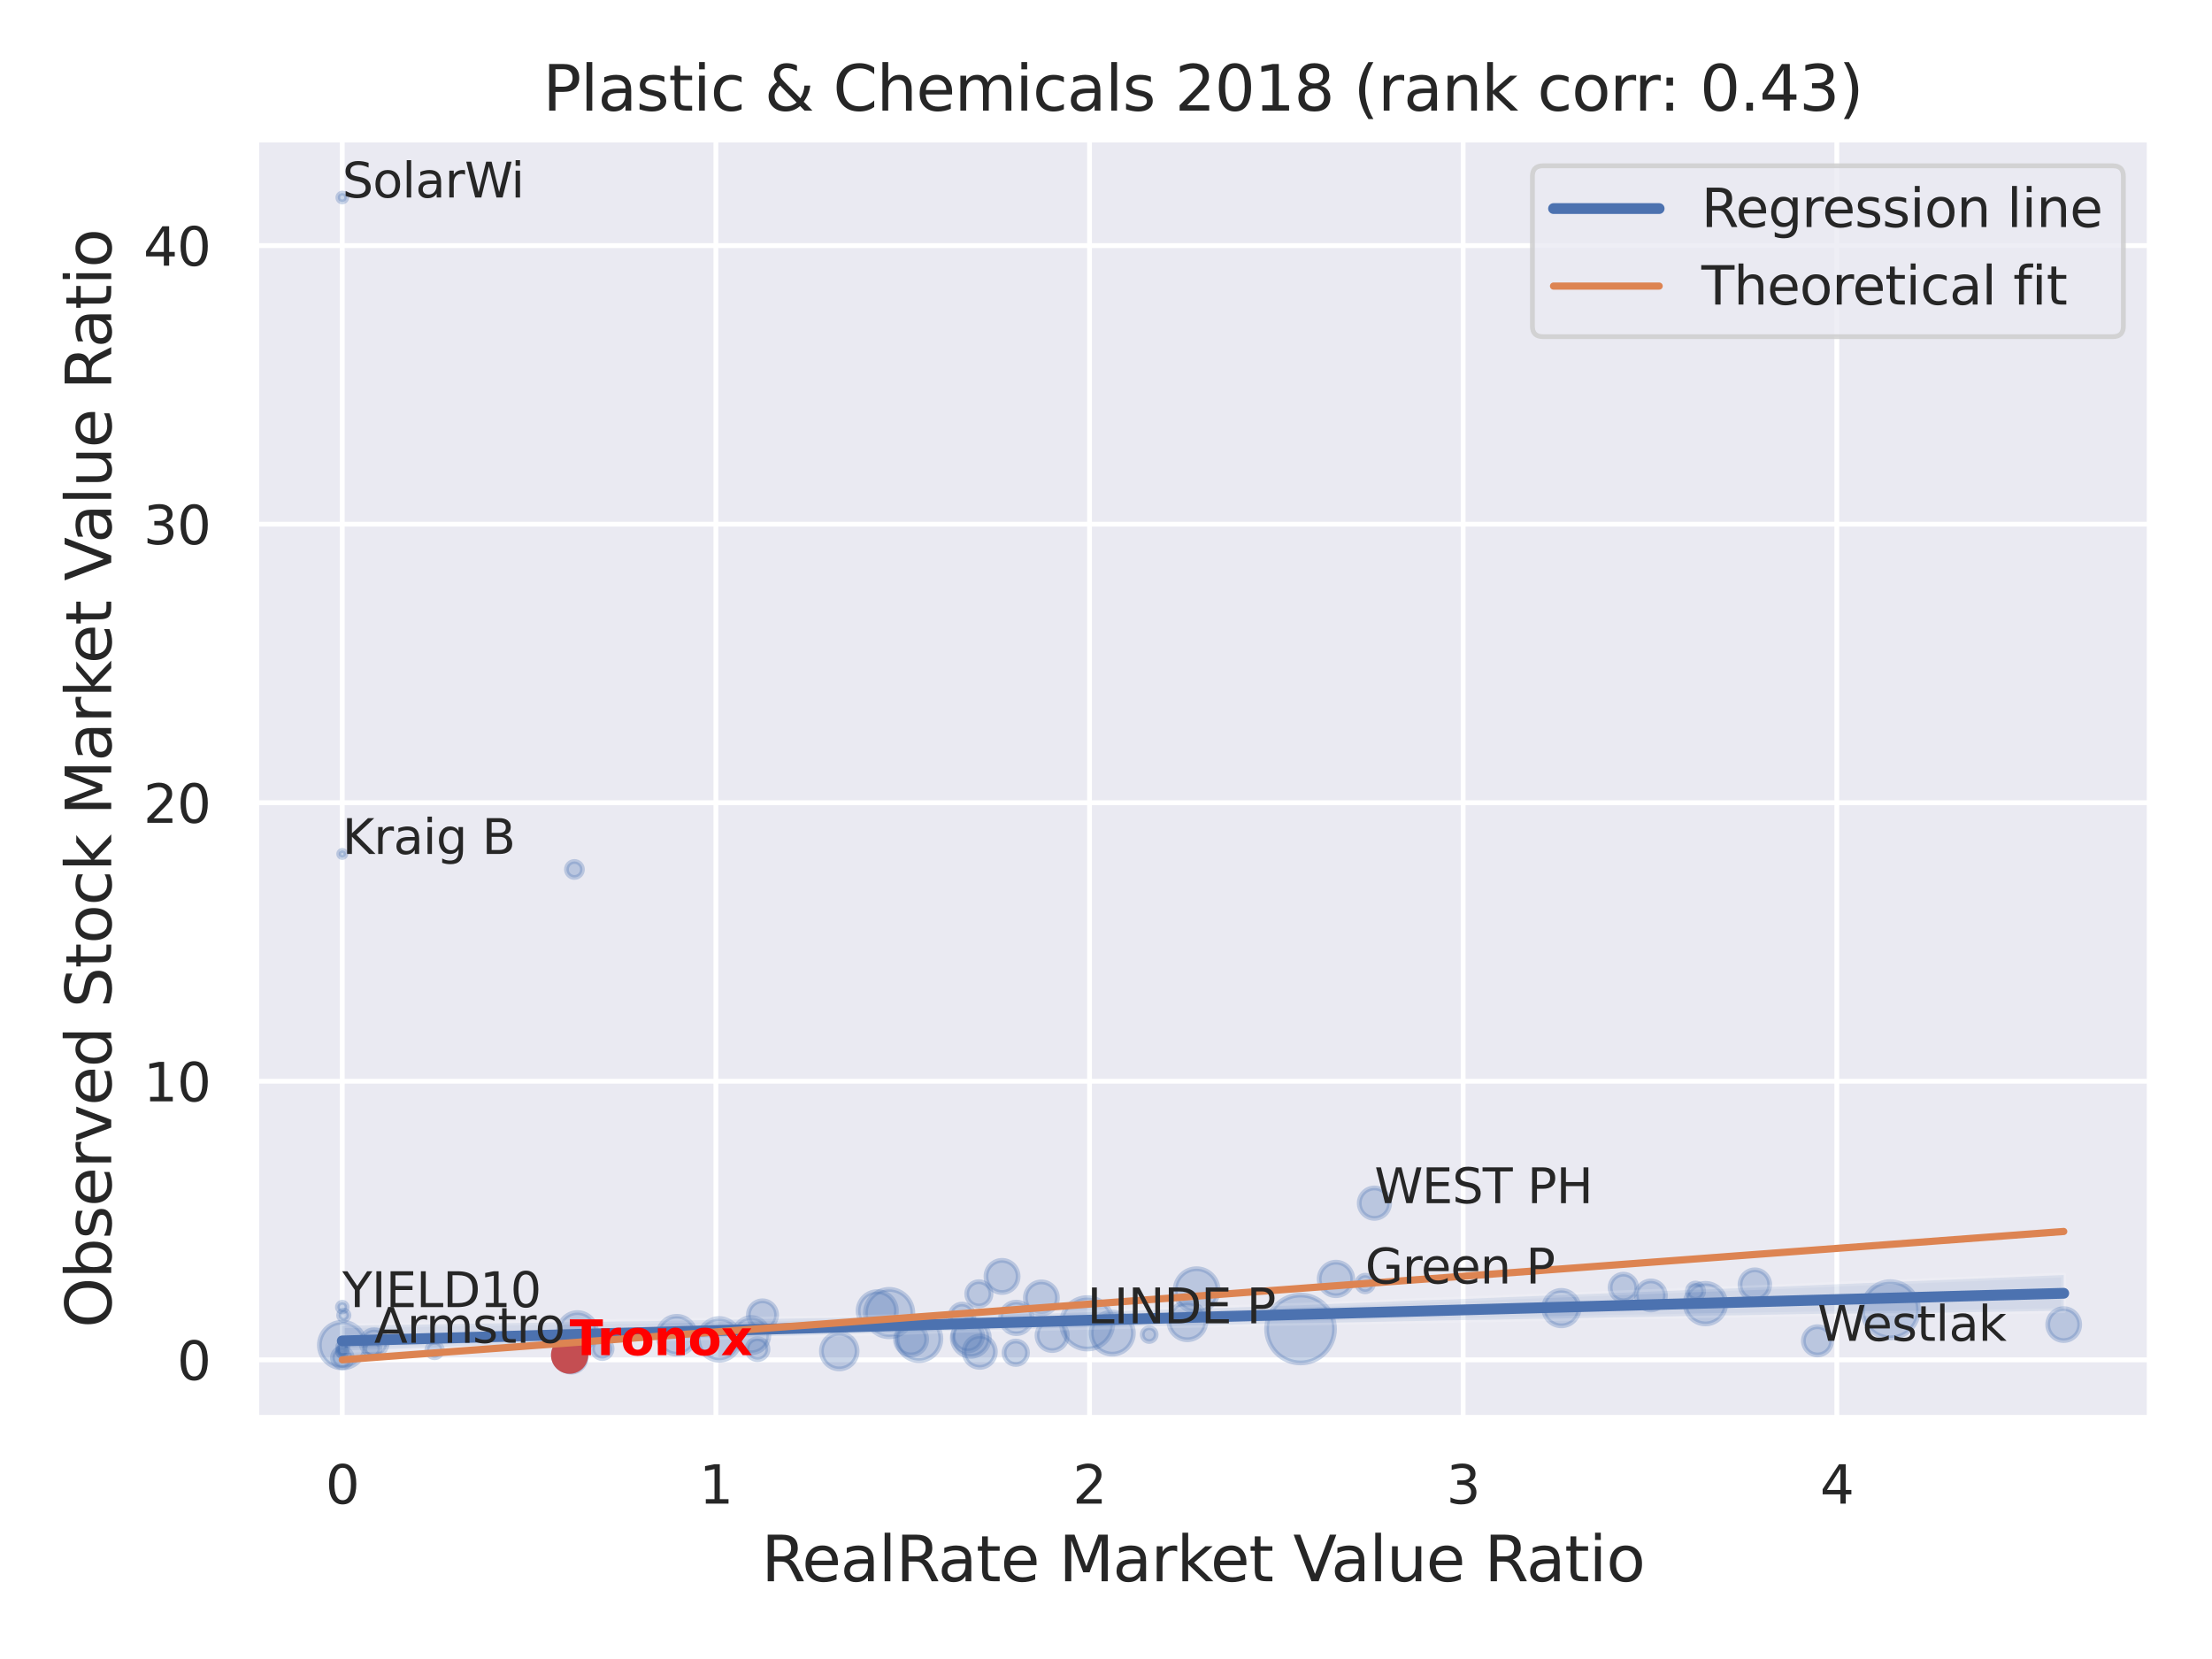 <?xml version="1.0" encoding="utf-8" standalone="no"?>
<!DOCTYPE svg PUBLIC "-//W3C//DTD SVG 1.1//EN"
  "http://www.w3.org/Graphics/SVG/1.1/DTD/svg11.dtd">
<svg xmlns:xlink="http://www.w3.org/1999/xlink" width="460.8pt" height="345.6pt" viewBox="0 0 460.8 345.6" xmlns="http://www.w3.org/2000/svg" version="1.1">
 <defs>
  <style type="text/css">*{stroke-linejoin: round; stroke-linecap: butt}</style>
 </defs>
 <g id="figure_1">
  <g id="patch_1">
   <path d="M 0 345.6 
L 460.8 345.6 
L 460.8 0 
L 0 0 
z
" style="fill: #ffffff"/>
  </g>
  <g id="axes_1">
   <g id="patch_2">
    <path d="M 53.37 295.38 
L 447.84 295.38 
L 447.84 29.04 
L 53.37 29.04 
z
" style="fill: #eaeaf2"/>
   </g>
   <g id="matplotlib.axis_1">
    <g id="xtick_1">
     <g id="line2d_1">
      <path d="M 71.3 295.38 
L 71.3 29.04 
" clip-path="url(#pc9e98ac682)" style="fill: none; stroke: #ffffff; stroke-linecap: round"/>
     </g>
     <g id="text_1">
      <!-- 0 -->
      <g style="fill: #262626" transform="translate(67.801 313.238) scale(0.11 -0.11)">
       <defs>
        <path id="DejaVuSans-30" d="M 2034 4250 
Q 1547 4250 1301 3770 
Q 1056 3291 1056 2328 
Q 1056 1369 1301 889 
Q 1547 409 2034 409 
Q 2525 409 2770 889 
Q 3016 1369 3016 2328 
Q 3016 3291 2770 3770 
Q 2525 4250 2034 4250 
z
M 2034 4750 
Q 2819 4750 3233 4129 
Q 3647 3509 3647 2328 
Q 3647 1150 3233 529 
Q 2819 -91 2034 -91 
Q 1250 -91 836 529 
Q 422 1150 422 2328 
Q 422 3509 836 4129 
Q 1250 4750 2034 4750 
z
" transform="scale(0.016)"/>
       </defs>
       <use xlink:href="#DejaVuSans-30"/>
      </g>
     </g>
    </g>
    <g id="xtick_2">
     <g id="line2d_2">
      <path d="M 149.135 295.38 
L 149.135 29.04 
" clip-path="url(#pc9e98ac682)" style="fill: none; stroke: #ffffff; stroke-linecap: round"/>
     </g>
     <g id="text_2">
      <!-- 1 -->
      <g style="fill: #262626" transform="translate(145.636 313.238) scale(0.11 -0.11)">
       <defs>
        <path id="DejaVuSans-31" d="M 794 531 
L 1825 531 
L 1825 4091 
L 703 3866 
L 703 4441 
L 1819 4666 
L 2450 4666 
L 2450 531 
L 3481 531 
L 3481 0 
L 794 0 
L 794 531 
z
" transform="scale(0.016)"/>
       </defs>
       <use xlink:href="#DejaVuSans-31"/>
      </g>
     </g>
    </g>
    <g id="xtick_3">
     <g id="line2d_3">
      <path d="M 226.97 295.38 
L 226.97 29.04 
" clip-path="url(#pc9e98ac682)" style="fill: none; stroke: #ffffff; stroke-linecap: round"/>
     </g>
     <g id="text_3">
      <!-- 2 -->
      <g style="fill: #262626" transform="translate(223.47 313.238) scale(0.11 -0.11)">
       <defs>
        <path id="DejaVuSans-32" d="M 1228 531 
L 3431 531 
L 3431 0 
L 469 0 
L 469 531 
Q 828 903 1448 1529 
Q 2069 2156 2228 2338 
Q 2531 2678 2651 2914 
Q 2772 3150 2772 3378 
Q 2772 3750 2511 3984 
Q 2250 4219 1831 4219 
Q 1534 4219 1204 4116 
Q 875 4013 500 3803 
L 500 4441 
Q 881 4594 1212 4672 
Q 1544 4750 1819 4750 
Q 2544 4750 2975 4387 
Q 3406 4025 3406 3419 
Q 3406 3131 3298 2873 
Q 3191 2616 2906 2266 
Q 2828 2175 2409 1742 
Q 1991 1309 1228 531 
z
" transform="scale(0.016)"/>
       </defs>
       <use xlink:href="#DejaVuSans-32"/>
      </g>
     </g>
    </g>
    <g id="xtick_4">
     <g id="line2d_4">
      <path d="M 304.804 295.38 
L 304.804 29.04 
" clip-path="url(#pc9e98ac682)" style="fill: none; stroke: #ffffff; stroke-linecap: round"/>
     </g>
     <g id="text_4">
      <!-- 3 -->
      <g style="fill: #262626" transform="translate(301.305 313.238) scale(0.11 -0.11)">
       <defs>
        <path id="DejaVuSans-33" d="M 2597 2516 
Q 3050 2419 3304 2112 
Q 3559 1806 3559 1356 
Q 3559 666 3084 287 
Q 2609 -91 1734 -91 
Q 1441 -91 1130 -33 
Q 819 25 488 141 
L 488 750 
Q 750 597 1062 519 
Q 1375 441 1716 441 
Q 2309 441 2620 675 
Q 2931 909 2931 1356 
Q 2931 1769 2642 2001 
Q 2353 2234 1838 2234 
L 1294 2234 
L 1294 2753 
L 1863 2753 
Q 2328 2753 2575 2939 
Q 2822 3125 2822 3475 
Q 2822 3834 2567 4026 
Q 2313 4219 1838 4219 
Q 1578 4219 1281 4162 
Q 984 4106 628 3988 
L 628 4550 
Q 988 4650 1302 4700 
Q 1616 4750 1894 4750 
Q 2613 4750 3031 4423 
Q 3450 4097 3450 3541 
Q 3450 3153 3228 2886 
Q 3006 2619 2597 2516 
z
" transform="scale(0.016)"/>
       </defs>
       <use xlink:href="#DejaVuSans-33"/>
      </g>
     </g>
    </g>
    <g id="xtick_5">
     <g id="line2d_5">
      <path d="M 382.639 295.38 
L 382.639 29.04 
" clip-path="url(#pc9e98ac682)" style="fill: none; stroke: #ffffff; stroke-linecap: round"/>
     </g>
     <g id="text_5">
      <!-- 4 -->
      <g style="fill: #262626" transform="translate(379.14 313.238) scale(0.11 -0.11)">
       <defs>
        <path id="DejaVuSans-34" d="M 2419 4116 
L 825 1625 
L 2419 1625 
L 2419 4116 
z
M 2253 4666 
L 3047 4666 
L 3047 1625 
L 3713 1625 
L 3713 1100 
L 3047 1100 
L 3047 0 
L 2419 0 
L 2419 1100 
L 313 1100 
L 313 1709 
L 2253 4666 
z
" transform="scale(0.016)"/>
       </defs>
       <use xlink:href="#DejaVuSans-34"/>
      </g>
     </g>
    </g>
    <g id="text_6">
     <!-- RealRate Market Value Ratio -->
     <g style="fill: #262626" transform="translate(158.619 329.404) scale(0.13 -0.13)">
      <defs>
       <path id="DejaVuSans-52" d="M 2841 2188 
Q 3044 2119 3236 1894 
Q 3428 1669 3622 1275 
L 4263 0 
L 3584 0 
L 2988 1197 
Q 2756 1666 2539 1819 
Q 2322 1972 1947 1972 
L 1259 1972 
L 1259 0 
L 628 0 
L 628 4666 
L 2053 4666 
Q 2853 4666 3247 4331 
Q 3641 3997 3641 3322 
Q 3641 2881 3436 2590 
Q 3231 2300 2841 2188 
z
M 1259 4147 
L 1259 2491 
L 2053 2491 
Q 2509 2491 2742 2702 
Q 2975 2913 2975 3322 
Q 2975 3731 2742 3939 
Q 2509 4147 2053 4147 
L 1259 4147 
z
" transform="scale(0.016)"/>
       <path id="DejaVuSans-65" d="M 3597 1894 
L 3597 1613 
L 953 1613 
Q 991 1019 1311 708 
Q 1631 397 2203 397 
Q 2534 397 2845 478 
Q 3156 559 3463 722 
L 3463 178 
Q 3153 47 2828 -22 
Q 2503 -91 2169 -91 
Q 1331 -91 842 396 
Q 353 884 353 1716 
Q 353 2575 817 3079 
Q 1281 3584 2069 3584 
Q 2775 3584 3186 3129 
Q 3597 2675 3597 1894 
z
M 3022 2063 
Q 3016 2534 2758 2815 
Q 2500 3097 2075 3097 
Q 1594 3097 1305 2825 
Q 1016 2553 972 2059 
L 3022 2063 
z
" transform="scale(0.016)"/>
       <path id="DejaVuSans-61" d="M 2194 1759 
Q 1497 1759 1228 1600 
Q 959 1441 959 1056 
Q 959 750 1161 570 
Q 1363 391 1709 391 
Q 2188 391 2477 730 
Q 2766 1069 2766 1631 
L 2766 1759 
L 2194 1759 
z
M 3341 1997 
L 3341 0 
L 2766 0 
L 2766 531 
Q 2569 213 2275 61 
Q 1981 -91 1556 -91 
Q 1019 -91 701 211 
Q 384 513 384 1019 
Q 384 1609 779 1909 
Q 1175 2209 1959 2209 
L 2766 2209 
L 2766 2266 
Q 2766 2663 2505 2880 
Q 2244 3097 1772 3097 
Q 1472 3097 1187 3025 
Q 903 2953 641 2809 
L 641 3341 
Q 956 3463 1253 3523 
Q 1550 3584 1831 3584 
Q 2591 3584 2966 3190 
Q 3341 2797 3341 1997 
z
" transform="scale(0.016)"/>
       <path id="DejaVuSans-6c" d="M 603 4863 
L 1178 4863 
L 1178 0 
L 603 0 
L 603 4863 
z
" transform="scale(0.016)"/>
       <path id="DejaVuSans-74" d="M 1172 4494 
L 1172 3500 
L 2356 3500 
L 2356 3053 
L 1172 3053 
L 1172 1153 
Q 1172 725 1289 603 
Q 1406 481 1766 481 
L 2356 481 
L 2356 0 
L 1766 0 
Q 1100 0 847 248 
Q 594 497 594 1153 
L 594 3053 
L 172 3053 
L 172 3500 
L 594 3500 
L 594 4494 
L 1172 4494 
z
" transform="scale(0.016)"/>
       <path id="DejaVuSans-20" transform="scale(0.016)"/>
       <path id="DejaVuSans-4d" d="M 628 4666 
L 1569 4666 
L 2759 1491 
L 3956 4666 
L 4897 4666 
L 4897 0 
L 4281 0 
L 4281 4097 
L 3078 897 
L 2444 897 
L 1241 4097 
L 1241 0 
L 628 0 
L 628 4666 
z
" transform="scale(0.016)"/>
       <path id="DejaVuSans-72" d="M 2631 2963 
Q 2534 3019 2420 3045 
Q 2306 3072 2169 3072 
Q 1681 3072 1420 2755 
Q 1159 2438 1159 1844 
L 1159 0 
L 581 0 
L 581 3500 
L 1159 3500 
L 1159 2956 
Q 1341 3275 1631 3429 
Q 1922 3584 2338 3584 
Q 2397 3584 2469 3576 
Q 2541 3569 2628 3553 
L 2631 2963 
z
" transform="scale(0.016)"/>
       <path id="DejaVuSans-6b" d="M 581 4863 
L 1159 4863 
L 1159 1991 
L 2875 3500 
L 3609 3500 
L 1753 1863 
L 3688 0 
L 2938 0 
L 1159 1709 
L 1159 0 
L 581 0 
L 581 4863 
z
" transform="scale(0.016)"/>
       <path id="DejaVuSans-56" d="M 1831 0 
L 50 4666 
L 709 4666 
L 2188 738 
L 3669 4666 
L 4325 4666 
L 2547 0 
L 1831 0 
z
" transform="scale(0.016)"/>
       <path id="DejaVuSans-75" d="M 544 1381 
L 544 3500 
L 1119 3500 
L 1119 1403 
Q 1119 906 1312 657 
Q 1506 409 1894 409 
Q 2359 409 2629 706 
Q 2900 1003 2900 1516 
L 2900 3500 
L 3475 3500 
L 3475 0 
L 2900 0 
L 2900 538 
Q 2691 219 2414 64 
Q 2138 -91 1772 -91 
Q 1169 -91 856 284 
Q 544 659 544 1381 
z
M 1991 3584 
L 1991 3584 
z
" transform="scale(0.016)"/>
       <path id="DejaVuSans-69" d="M 603 3500 
L 1178 3500 
L 1178 0 
L 603 0 
L 603 3500 
z
M 603 4863 
L 1178 4863 
L 1178 4134 
L 603 4134 
L 603 4863 
z
" transform="scale(0.016)"/>
       <path id="DejaVuSans-6f" d="M 1959 3097 
Q 1497 3097 1228 2736 
Q 959 2375 959 1747 
Q 959 1119 1226 758 
Q 1494 397 1959 397 
Q 2419 397 2687 759 
Q 2956 1122 2956 1747 
Q 2956 2369 2687 2733 
Q 2419 3097 1959 3097 
z
M 1959 3584 
Q 2709 3584 3137 3096 
Q 3566 2609 3566 1747 
Q 3566 888 3137 398 
Q 2709 -91 1959 -91 
Q 1206 -91 779 398 
Q 353 888 353 1747 
Q 353 2609 779 3096 
Q 1206 3584 1959 3584 
z
" transform="scale(0.016)"/>
      </defs>
      <use xlink:href="#DejaVuSans-52"/>
      <use xlink:href="#DejaVuSans-65" x="64.982"/>
      <use xlink:href="#DejaVuSans-61" x="126.506"/>
      <use xlink:href="#DejaVuSans-6c" x="187.785"/>
      <use xlink:href="#DejaVuSans-52" x="215.568"/>
      <use xlink:href="#DejaVuSans-61" x="282.801"/>
      <use xlink:href="#DejaVuSans-74" x="344.08"/>
      <use xlink:href="#DejaVuSans-65" x="383.289"/>
      <use xlink:href="#DejaVuSans-20" x="444.812"/>
      <use xlink:href="#DejaVuSans-4d" x="476.6"/>
      <use xlink:href="#DejaVuSans-61" x="562.879"/>
      <use xlink:href="#DejaVuSans-72" x="624.158"/>
      <use xlink:href="#DejaVuSans-6b" x="665.271"/>
      <use xlink:href="#DejaVuSans-65" x="719.557"/>
      <use xlink:href="#DejaVuSans-74" x="781.08"/>
      <use xlink:href="#DejaVuSans-20" x="820.289"/>
      <use xlink:href="#DejaVuSans-56" x="852.076"/>
      <use xlink:href="#DejaVuSans-61" x="912.734"/>
      <use xlink:href="#DejaVuSans-6c" x="974.014"/>
      <use xlink:href="#DejaVuSans-75" x="1001.797"/>
      <use xlink:href="#DejaVuSans-65" x="1065.176"/>
      <use xlink:href="#DejaVuSans-20" x="1126.699"/>
      <use xlink:href="#DejaVuSans-52" x="1158.486"/>
      <use xlink:href="#DejaVuSans-61" x="1225.719"/>
      <use xlink:href="#DejaVuSans-74" x="1286.998"/>
      <use xlink:href="#DejaVuSans-69" x="1326.207"/>
      <use xlink:href="#DejaVuSans-6f" x="1353.99"/>
     </g>
    </g>
   </g>
   <g id="matplotlib.axis_2">
    <g id="ytick_1">
     <g id="line2d_6">
      <path d="M 53.37 283.274 
L 447.84 283.274 
" clip-path="url(#pc9e98ac682)" style="fill: none; stroke: #ffffff; stroke-linecap: round"/>
     </g>
     <g id="text_7">
      <!-- 0 -->
      <g style="fill: #262626" transform="translate(36.871 287.453) scale(0.11 -0.11)">
       <use xlink:href="#DejaVuSans-30"/>
      </g>
     </g>
    </g>
    <g id="ytick_2">
     <g id="line2d_7">
      <path d="M 53.37 225.247 
L 447.84 225.247 
" clip-path="url(#pc9e98ac682)" style="fill: none; stroke: #ffffff; stroke-linecap: round"/>
     </g>
     <g id="text_8">
      <!-- 10 -->
      <g style="fill: #262626" transform="translate(29.872 229.426) scale(0.11 -0.11)">
       <use xlink:href="#DejaVuSans-31"/>
       <use xlink:href="#DejaVuSans-30" x="63.623"/>
      </g>
     </g>
    </g>
    <g id="ytick_3">
     <g id="line2d_8">
      <path d="M 53.37 167.221 
L 447.84 167.221 
" clip-path="url(#pc9e98ac682)" style="fill: none; stroke: #ffffff; stroke-linecap: round"/>
     </g>
     <g id="text_9">
      <!-- 20 -->
      <g style="fill: #262626" transform="translate(29.872 171.4) scale(0.11 -0.11)">
       <use xlink:href="#DejaVuSans-32"/>
       <use xlink:href="#DejaVuSans-30" x="63.623"/>
      </g>
     </g>
    </g>
    <g id="ytick_4">
     <g id="line2d_9">
      <path d="M 53.37 109.194 
L 447.84 109.194 
" clip-path="url(#pc9e98ac682)" style="fill: none; stroke: #ffffff; stroke-linecap: round"/>
     </g>
     <g id="text_10">
      <!-- 30 -->
      <g style="fill: #262626" transform="translate(29.872 113.373) scale(0.11 -0.11)">
       <use xlink:href="#DejaVuSans-33"/>
       <use xlink:href="#DejaVuSans-30" x="63.623"/>
      </g>
     </g>
    </g>
    <g id="ytick_5">
     <g id="line2d_10">
      <path d="M 53.37 51.168 
L 447.84 51.168 
" clip-path="url(#pc9e98ac682)" style="fill: none; stroke: #ffffff; stroke-linecap: round"/>
     </g>
     <g id="text_11">
      <!-- 40 -->
      <g style="fill: #262626" transform="translate(29.872 55.347) scale(0.11 -0.11)">
       <use xlink:href="#DejaVuSans-34"/>
       <use xlink:href="#DejaVuSans-30" x="63.623"/>
      </g>
     </g>
    </g>
    <g id="text_12">
     <!-- Observed Stock Market Value Ratio -->
     <g style="fill: #262626" transform="translate(23.169 276.612) rotate(-90) scale(0.13 -0.13)">
      <defs>
       <path id="DejaVuSans-4f" d="M 2522 4238 
Q 1834 4238 1429 3725 
Q 1025 3213 1025 2328 
Q 1025 1447 1429 934 
Q 1834 422 2522 422 
Q 3209 422 3611 934 
Q 4013 1447 4013 2328 
Q 4013 3213 3611 3725 
Q 3209 4238 2522 4238 
z
M 2522 4750 
Q 3503 4750 4090 4092 
Q 4678 3434 4678 2328 
Q 4678 1225 4090 567 
Q 3503 -91 2522 -91 
Q 1538 -91 948 565 
Q 359 1222 359 2328 
Q 359 3434 948 4092 
Q 1538 4750 2522 4750 
z
" transform="scale(0.016)"/>
       <path id="DejaVuSans-62" d="M 3116 1747 
Q 3116 2381 2855 2742 
Q 2594 3103 2138 3103 
Q 1681 3103 1420 2742 
Q 1159 2381 1159 1747 
Q 1159 1113 1420 752 
Q 1681 391 2138 391 
Q 2594 391 2855 752 
Q 3116 1113 3116 1747 
z
M 1159 2969 
Q 1341 3281 1617 3432 
Q 1894 3584 2278 3584 
Q 2916 3584 3314 3078 
Q 3713 2572 3713 1747 
Q 3713 922 3314 415 
Q 2916 -91 2278 -91 
Q 1894 -91 1617 61 
Q 1341 213 1159 525 
L 1159 0 
L 581 0 
L 581 4863 
L 1159 4863 
L 1159 2969 
z
" transform="scale(0.016)"/>
       <path id="DejaVuSans-73" d="M 2834 3397 
L 2834 2853 
Q 2591 2978 2328 3040 
Q 2066 3103 1784 3103 
Q 1356 3103 1142 2972 
Q 928 2841 928 2578 
Q 928 2378 1081 2264 
Q 1234 2150 1697 2047 
L 1894 2003 
Q 2506 1872 2764 1633 
Q 3022 1394 3022 966 
Q 3022 478 2636 193 
Q 2250 -91 1575 -91 
Q 1294 -91 989 -36 
Q 684 19 347 128 
L 347 722 
Q 666 556 975 473 
Q 1284 391 1588 391 
Q 1994 391 2212 530 
Q 2431 669 2431 922 
Q 2431 1156 2273 1281 
Q 2116 1406 1581 1522 
L 1381 1569 
Q 847 1681 609 1914 
Q 372 2147 372 2553 
Q 372 3047 722 3315 
Q 1072 3584 1716 3584 
Q 2034 3584 2315 3537 
Q 2597 3491 2834 3397 
z
" transform="scale(0.016)"/>
       <path id="DejaVuSans-76" d="M 191 3500 
L 800 3500 
L 1894 563 
L 2988 3500 
L 3597 3500 
L 2284 0 
L 1503 0 
L 191 3500 
z
" transform="scale(0.016)"/>
       <path id="DejaVuSans-64" d="M 2906 2969 
L 2906 4863 
L 3481 4863 
L 3481 0 
L 2906 0 
L 2906 525 
Q 2725 213 2448 61 
Q 2172 -91 1784 -91 
Q 1150 -91 751 415 
Q 353 922 353 1747 
Q 353 2572 751 3078 
Q 1150 3584 1784 3584 
Q 2172 3584 2448 3432 
Q 2725 3281 2906 2969 
z
M 947 1747 
Q 947 1113 1208 752 
Q 1469 391 1925 391 
Q 2381 391 2643 752 
Q 2906 1113 2906 1747 
Q 2906 2381 2643 2742 
Q 2381 3103 1925 3103 
Q 1469 3103 1208 2742 
Q 947 2381 947 1747 
z
" transform="scale(0.016)"/>
       <path id="DejaVuSans-53" d="M 3425 4513 
L 3425 3897 
Q 3066 4069 2747 4153 
Q 2428 4238 2131 4238 
Q 1616 4238 1336 4038 
Q 1056 3838 1056 3469 
Q 1056 3159 1242 3001 
Q 1428 2844 1947 2747 
L 2328 2669 
Q 3034 2534 3370 2195 
Q 3706 1856 3706 1288 
Q 3706 609 3251 259 
Q 2797 -91 1919 -91 
Q 1588 -91 1214 -16 
Q 841 59 441 206 
L 441 856 
Q 825 641 1194 531 
Q 1563 422 1919 422 
Q 2459 422 2753 634 
Q 3047 847 3047 1241 
Q 3047 1584 2836 1778 
Q 2625 1972 2144 2069 
L 1759 2144 
Q 1053 2284 737 2584 
Q 422 2884 422 3419 
Q 422 4038 858 4394 
Q 1294 4750 2059 4750 
Q 2388 4750 2728 4690 
Q 3069 4631 3425 4513 
z
" transform="scale(0.016)"/>
       <path id="DejaVuSans-63" d="M 3122 3366 
L 3122 2828 
Q 2878 2963 2633 3030 
Q 2388 3097 2138 3097 
Q 1578 3097 1268 2742 
Q 959 2388 959 1747 
Q 959 1106 1268 751 
Q 1578 397 2138 397 
Q 2388 397 2633 464 
Q 2878 531 3122 666 
L 3122 134 
Q 2881 22 2623 -34 
Q 2366 -91 2075 -91 
Q 1284 -91 818 406 
Q 353 903 353 1747 
Q 353 2603 823 3093 
Q 1294 3584 2113 3584 
Q 2378 3584 2631 3529 
Q 2884 3475 3122 3366 
z
" transform="scale(0.016)"/>
      </defs>
      <use xlink:href="#DejaVuSans-4f"/>
      <use xlink:href="#DejaVuSans-62" x="78.711"/>
      <use xlink:href="#DejaVuSans-73" x="142.188"/>
      <use xlink:href="#DejaVuSans-65" x="194.287"/>
      <use xlink:href="#DejaVuSans-72" x="255.811"/>
      <use xlink:href="#DejaVuSans-76" x="296.924"/>
      <use xlink:href="#DejaVuSans-65" x="356.104"/>
      <use xlink:href="#DejaVuSans-64" x="417.627"/>
      <use xlink:href="#DejaVuSans-20" x="481.104"/>
      <use xlink:href="#DejaVuSans-53" x="512.891"/>
      <use xlink:href="#DejaVuSans-74" x="576.367"/>
      <use xlink:href="#DejaVuSans-6f" x="615.576"/>
      <use xlink:href="#DejaVuSans-63" x="676.758"/>
      <use xlink:href="#DejaVuSans-6b" x="731.738"/>
      <use xlink:href="#DejaVuSans-20" x="789.648"/>
      <use xlink:href="#DejaVuSans-4d" x="821.436"/>
      <use xlink:href="#DejaVuSans-61" x="907.715"/>
      <use xlink:href="#DejaVuSans-72" x="968.994"/>
      <use xlink:href="#DejaVuSans-6b" x="1010.107"/>
      <use xlink:href="#DejaVuSans-65" x="1064.393"/>
      <use xlink:href="#DejaVuSans-74" x="1125.916"/>
      <use xlink:href="#DejaVuSans-20" x="1165.125"/>
      <use xlink:href="#DejaVuSans-56" x="1196.912"/>
      <use xlink:href="#DejaVuSans-61" x="1257.57"/>
      <use xlink:href="#DejaVuSans-6c" x="1318.85"/>
      <use xlink:href="#DejaVuSans-75" x="1346.633"/>
      <use xlink:href="#DejaVuSans-65" x="1410.012"/>
      <use xlink:href="#DejaVuSans-20" x="1471.535"/>
      <use xlink:href="#DejaVuSans-52" x="1503.322"/>
      <use xlink:href="#DejaVuSans-61" x="1570.555"/>
      <use xlink:href="#DejaVuSans-74" x="1631.834"/>
      <use xlink:href="#DejaVuSans-69" x="1671.043"/>
      <use xlink:href="#DejaVuSans-6f" x="1698.826"/>
     </g>
    </g>
   </g>
   <g id="PathCollection_1">
    <path d="M 249.274 273.254 
C 250.462 273.254 251.601 272.782 252.441 271.942 
C 253.281 271.102 253.753 269.963 253.753 268.775 
C 253.753 267.587 253.281 266.448 252.441 265.608 
C 251.601 264.768 250.462 264.296 249.274 264.296 
C 248.087 264.296 246.947 264.768 246.107 265.608 
C 245.267 266.448 244.796 267.587 244.796 268.775 
C 244.796 269.963 245.267 271.102 246.107 271.942 
C 246.947 272.782 248.087 273.254 249.274 273.254 
z
" clip-path="url(#pc9e98ac682)" style="fill: #4c72b0; fill-opacity: 0.3; stroke: #4c72b0; stroke-opacity: 0.3"/>
    <path d="M 158.84 276.856 
C 159.619 276.856 160.366 276.546 160.917 275.995 
C 161.468 275.445 161.777 274.697 161.777 273.918 
C 161.777 273.139 161.468 272.392 160.917 271.841 
C 160.366 271.29 159.619 270.981 158.84 270.981 
C 158.061 270.981 157.314 271.29 156.763 271.841 
C 156.212 272.392 155.902 273.139 155.902 273.918 
C 155.902 274.697 156.212 275.445 156.763 275.995 
C 157.314 276.546 158.061 276.856 158.84 276.856 
z
" clip-path="url(#pc9e98ac682)" style="fill: #4c72b0; fill-opacity: 0.3; stroke: #4c72b0; stroke-opacity: 0.3"/>
    <path d="M 239.401 279.46 
C 239.784 279.46 240.151 279.308 240.422 279.037 
C 240.693 278.766 240.845 278.399 240.845 278.016 
C 240.845 277.633 240.693 277.265 240.422 276.994 
C 240.151 276.723 239.784 276.571 239.401 276.571 
C 239.017 276.571 238.65 276.723 238.379 276.994 
C 238.108 277.265 237.956 277.633 237.956 278.016 
C 237.956 278.399 238.108 278.766 238.379 279.037 
C 238.65 279.308 239.017 279.46 239.401 279.46 
z
" clip-path="url(#pc9e98ac682)" style="fill: #4c72b0; fill-opacity: 0.3; stroke: #4c72b0; stroke-opacity: 0.3"/>
    <path d="M 204.094 284.847 
C 204.958 284.847 205.787 284.504 206.398 283.892 
C 207.009 283.281 207.353 282.452 207.353 281.588 
C 207.353 280.723 207.009 279.894 206.398 279.283 
C 205.787 278.672 204.958 278.329 204.094 278.329 
C 203.229 278.329 202.4 278.672 201.789 279.283 
C 201.178 279.894 200.834 280.723 200.834 281.588 
C 200.834 282.452 201.178 283.281 201.789 283.892 
C 202.4 284.504 203.229 284.847 204.094 284.847 
z
" clip-path="url(#pc9e98ac682)" style="fill: #4c72b0; fill-opacity: 0.3; stroke: #4c72b0; stroke-opacity: 0.3"/>
    <path d="M 211.61 284.248 
C 212.258 284.248 212.88 283.991 213.339 283.532 
C 213.797 283.073 214.055 282.451 214.055 281.803 
C 214.055 281.154 213.797 280.532 213.339 280.074 
C 212.88 279.615 212.258 279.358 211.61 279.358 
C 210.961 279.358 210.339 279.615 209.88 280.074 
C 209.422 280.532 209.164 281.154 209.164 281.803 
C 209.164 282.451 209.422 283.073 209.88 283.532 
C 210.339 283.991 210.961 284.248 211.61 284.248 
z
" clip-path="url(#pc9e98ac682)" style="fill: #4c72b0; fill-opacity: 0.3; stroke: #4c72b0; stroke-opacity: 0.3"/>
    <path d="M 203.913 272.063 
C 204.585 272.063 205.23 271.796 205.706 271.321 
C 206.181 270.845 206.449 270.2 206.449 269.528 
C 206.449 268.855 206.181 268.21 205.706 267.735 
C 205.23 267.259 204.585 266.992 203.913 266.992 
C 203.241 266.992 202.596 267.259 202.12 267.735 
C 201.645 268.21 201.378 268.855 201.378 269.528 
C 201.378 270.2 201.645 270.845 202.12 271.321 
C 202.596 271.796 203.241 272.063 203.913 272.063 
z
" clip-path="url(#pc9e98ac682)" style="fill: #4c72b0; fill-opacity: 0.3; stroke: #4c72b0; stroke-opacity: 0.3"/>
    <path d="M 125.467 283.015 
C 126.01 283.015 126.531 282.8 126.915 282.416 
C 127.299 282.032 127.515 281.511 127.515 280.968 
C 127.515 280.425 127.299 279.904 126.915 279.52 
C 126.531 279.136 126.01 278.92 125.467 278.92 
C 124.924 278.92 124.403 279.136 124.019 279.52 
C 123.635 279.904 123.419 280.425 123.419 280.968 
C 123.419 281.511 123.635 282.032 124.019 282.416 
C 124.403 282.8 124.924 283.015 125.467 283.015 
z
" clip-path="url(#pc9e98ac682)" style="fill: #4c72b0; fill-opacity: 0.3; stroke: #4c72b0; stroke-opacity: 0.3"/>
    <path d="M 185.226 278.471 
C 186.535 278.471 187.79 277.951 188.716 277.026 
C 189.641 276.1 190.161 274.845 190.161 273.536 
C 190.161 272.227 189.641 270.971 188.716 270.046 
C 187.79 269.12 186.535 268.6 185.226 268.6 
C 183.917 268.6 182.661 269.12 181.736 270.046 
C 180.81 270.971 180.29 272.227 180.29 273.536 
C 180.29 274.845 180.81 276.1 181.736 277.026 
C 182.661 277.951 183.917 278.471 185.226 278.471 
z
" clip-path="url(#pc9e98ac682)" style="fill: #4c72b0; fill-opacity: 0.3; stroke: #4c72b0; stroke-opacity: 0.3"/>
    <path d="M 338.185 270.969 
C 338.921 270.969 339.626 270.677 340.145 270.157 
C 340.665 269.637 340.957 268.932 340.957 268.197 
C 340.957 267.462 340.665 266.757 340.145 266.237 
C 339.626 265.717 338.921 265.425 338.185 265.425 
C 337.45 265.425 336.745 265.717 336.226 266.237 
C 335.706 266.757 335.414 267.462 335.414 268.197 
C 335.414 268.932 335.706 269.637 336.226 270.157 
C 336.745 270.677 337.45 270.969 338.185 270.969 
z
" clip-path="url(#pc9e98ac682)" style="fill: #4c72b0; fill-opacity: 0.3; stroke: #4c72b0; stroke-opacity: 0.3"/>
    <path d="M 286.319 253.809 
C 287.158 253.809 287.963 253.476 288.557 252.882 
C 289.151 252.289 289.484 251.483 289.484 250.644 
C 289.484 249.804 289.151 248.999 288.557 248.406 
C 287.963 247.812 287.158 247.478 286.319 247.478 
C 285.479 247.478 284.674 247.812 284.08 248.406 
C 283.487 248.999 283.153 249.804 283.153 250.644 
C 283.153 251.483 283.487 252.289 284.08 252.882 
C 284.674 253.476 285.479 253.809 286.319 253.809 
z
" clip-path="url(#pc9e98ac682)" style="fill: #4c72b0; fill-opacity: 0.3; stroke: #4c72b0; stroke-opacity: 0.3"/>
    <path d="M 182.747 277.05 
C 183.805 277.05 184.819 276.63 185.567 275.882 
C 186.315 275.134 186.736 274.119 186.736 273.061 
C 186.736 272.003 186.315 270.989 185.567 270.241 
C 184.819 269.493 183.805 269.072 182.747 269.072 
C 181.689 269.072 180.675 269.493 179.927 270.241 
C 179.179 270.989 178.758 272.003 178.758 273.061 
C 178.758 274.119 179.179 275.134 179.927 275.882 
C 180.675 276.63 181.689 277.05 182.747 277.05 
z
" clip-path="url(#pc9e98ac682)" style="fill: #4c72b0; fill-opacity: 0.3; stroke: #4c72b0; stroke-opacity: 0.3"/>
    <path d="M 343.913 272.889 
C 344.716 272.889 345.486 272.57 346.053 272.002 
C 346.621 271.435 346.939 270.665 346.939 269.862 
C 346.939 269.06 346.621 268.29 346.053 267.723 
C 345.486 267.155 344.716 266.836 343.913 266.836 
C 343.111 266.836 342.341 267.155 341.773 267.723 
C 341.206 268.29 340.887 269.06 340.887 269.862 
C 340.887 270.665 341.206 271.435 341.773 272.002 
C 342.341 272.57 343.111 272.889 343.913 272.889 
z
" clip-path="url(#pc9e98ac682)" style="fill: #4c72b0; fill-opacity: 0.3; stroke: #4c72b0; stroke-opacity: 0.3"/>
    <path d="M 71.616 275.076 
C 71.902 275.076 72.175 274.963 72.377 274.761 
C 72.579 274.559 72.693 274.285 72.693 274 
C 72.693 273.714 72.579 273.44 72.377 273.238 
C 72.175 273.037 71.902 272.923 71.616 272.923 
C 71.33 272.923 71.057 273.037 70.855 273.238 
C 70.653 273.44 70.539 273.714 70.539 274 
C 70.539 274.285 70.653 274.559 70.855 274.761 
C 71.057 274.963 71.33 275.076 71.616 275.076 
z
" clip-path="url(#pc9e98ac682)" style="fill: #4c72b0; fill-opacity: 0.3; stroke: #4c72b0; stroke-opacity: 0.3"/>
    <path d="M 216.94 273.716 
C 217.826 273.716 218.675 273.364 219.301 272.738 
C 219.927 272.112 220.279 271.263 220.279 270.377 
C 220.279 269.492 219.927 268.643 219.301 268.017 
C 218.675 267.39 217.826 267.039 216.94 267.039 
C 216.055 267.039 215.206 267.39 214.58 268.017 
C 213.953 268.643 213.602 269.492 213.602 270.377 
C 213.602 271.263 213.953 272.112 214.58 272.738 
C 215.206 273.364 216.055 273.716 216.94 273.716 
z
" clip-path="url(#pc9e98ac682)" style="fill: #4c72b0; fill-opacity: 0.3; stroke: #4c72b0; stroke-opacity: 0.3"/>
    <path d="M 71.313 284.891 
C 71.859 284.891 72.383 284.674 72.769 284.287 
C 73.156 283.901 73.373 283.377 73.373 282.831 
C 73.373 282.284 73.156 281.76 72.769 281.374 
C 72.383 280.988 71.859 280.771 71.313 280.771 
C 70.766 280.771 70.242 280.988 69.856 281.374 
C 69.47 281.76 69.253 282.284 69.253 282.831 
C 69.253 283.377 69.47 283.901 69.856 284.287 
C 70.242 284.674 70.766 284.891 71.313 284.891 
z
" clip-path="url(#pc9e98ac682)" style="fill: #4c72b0; fill-opacity: 0.3; stroke: #4c72b0; stroke-opacity: 0.3"/>
    <path d="M 119.009 285.847 
C 119.829 285.847 120.616 285.521 121.196 284.942 
C 121.775 284.362 122.101 283.575 122.101 282.755 
C 122.101 281.935 121.775 281.148 121.196 280.568 
C 120.616 279.988 119.829 279.662 119.009 279.662 
C 118.189 279.662 117.402 279.988 116.822 280.568 
C 116.242 281.148 115.916 281.935 115.916 282.755 
C 115.916 283.575 116.242 284.362 116.822 284.942 
C 117.402 285.521 118.189 285.847 119.009 285.847 
z
" clip-path="url(#pc9e98ac682)" style="fill: #4c72b0; fill-opacity: 0.3; stroke: #4c72b0; stroke-opacity: 0.3"/>
    <path d="M 247.352 279.092 
C 248.376 279.092 249.359 278.685 250.084 277.96 
C 250.808 277.236 251.215 276.253 251.215 275.228 
C 251.215 274.204 250.808 273.221 250.084 272.497 
C 249.359 271.772 248.376 271.365 247.352 271.365 
C 246.327 271.365 245.345 271.772 244.62 272.497 
C 243.896 273.221 243.489 274.204 243.489 275.228 
C 243.489 276.253 243.896 277.236 244.62 277.96 
C 245.345 278.685 246.327 279.092 247.352 279.092 
z
" clip-path="url(#pc9e98ac682)" style="fill: #4c72b0; fill-opacity: 0.3; stroke: #4c72b0; stroke-opacity: 0.3"/>
    <path d="M 71.308 284.973 
C 72.573 284.973 73.787 284.47 74.682 283.575 
C 75.577 282.68 76.08 281.466 76.08 280.201 
C 76.08 278.935 75.577 277.721 74.682 276.826 
C 73.787 275.931 72.573 275.428 71.308 275.428 
C 70.042 275.428 68.828 275.931 67.933 276.826 
C 67.038 277.721 66.535 278.935 66.535 280.201 
C 66.535 281.466 67.038 282.68 67.933 283.575 
C 68.828 284.47 70.042 284.973 71.308 284.973 
z
" clip-path="url(#pc9e98ac682)" style="fill: #4c72b0; fill-opacity: 0.3; stroke: #4c72b0; stroke-opacity: 0.3"/>
    <path d="M 189.795 282.249 
C 190.656 282.249 191.483 281.906 192.092 281.297 
C 192.701 280.688 193.043 279.862 193.043 279 
C 193.043 278.139 192.701 277.312 192.092 276.703 
C 191.483 276.094 190.656 275.752 189.795 275.752 
C 188.933 275.752 188.107 276.094 187.498 276.703 
C 186.889 277.312 186.546 278.139 186.546 279 
C 186.546 279.862 186.889 280.688 187.498 281.297 
C 188.107 281.906 188.933 282.249 189.795 282.249 
z
" clip-path="url(#pc9e98ac682)" style="fill: #4c72b0; fill-opacity: 0.3; stroke: #4c72b0; stroke-opacity: 0.3"/>
    <path d="M 278.303 269.918 
C 279.229 269.918 280.117 269.55 280.771 268.896 
C 281.426 268.241 281.794 267.353 281.794 266.427 
C 281.794 265.502 281.426 264.614 280.771 263.959 
C 280.117 263.305 279.229 262.937 278.303 262.937 
C 277.378 262.937 276.49 263.305 275.835 263.959 
C 275.18 264.614 274.813 265.502 274.813 266.427 
C 274.813 267.353 275.18 268.241 275.835 268.896 
C 276.49 269.55 277.378 269.918 278.303 269.918 
z
" clip-path="url(#pc9e98ac682)" style="fill: #4c72b0; fill-opacity: 0.3; stroke: #4c72b0; stroke-opacity: 0.3"/>
    <path d="M 191.434 283.444 
C 192.645 283.444 193.807 282.962 194.664 282.106 
C 195.521 281.249 196.002 280.087 196.002 278.875 
C 196.002 277.663 195.521 276.501 194.664 275.644 
C 193.807 274.788 192.645 274.306 191.434 274.306 
C 190.222 274.306 189.06 274.788 188.203 275.644 
C 187.346 276.501 186.865 277.663 186.865 278.875 
C 186.865 280.087 187.346 281.249 188.203 282.106 
C 189.06 282.962 190.222 283.444 191.434 283.444 
z
" clip-path="url(#pc9e98ac682)" style="fill: #4c72b0; fill-opacity: 0.3; stroke: #4c72b0; stroke-opacity: 0.3"/>
    <path d="M 325.26 276.195 
C 326.239 276.195 327.178 275.807 327.87 275.115 
C 328.562 274.422 328.951 273.484 328.951 272.505 
C 328.951 271.526 328.562 270.587 327.87 269.895 
C 327.178 269.203 326.239 268.814 325.26 268.814 
C 324.281 268.814 323.343 269.203 322.651 269.895 
C 321.959 270.587 321.57 271.526 321.57 272.505 
C 321.57 273.484 321.959 274.422 322.651 275.115 
C 323.343 275.807 324.281 276.195 325.26 276.195 
z
" clip-path="url(#pc9e98ac682)" style="fill: #4c72b0; fill-opacity: 0.3; stroke: #4c72b0; stroke-opacity: 0.3"/>
    <path d="M 211.724 277.82 
C 212.594 277.82 213.428 277.474 214.043 276.859 
C 214.659 276.244 215.004 275.409 215.004 274.539 
C 215.004 273.669 214.659 272.835 214.043 272.219 
C 213.428 271.604 212.594 271.258 211.724 271.258 
C 210.854 271.258 210.019 271.604 209.404 272.219 
C 208.789 272.835 208.443 273.669 208.443 274.539 
C 208.443 275.409 208.789 276.244 209.404 276.859 
C 210.019 277.474 210.854 277.82 211.724 277.82 
z
" clip-path="url(#pc9e98ac682)" style="fill: #4c72b0; fill-opacity: 0.3; stroke: #4c72b0; stroke-opacity: 0.3"/>
    <path d="M 120.299 281.297 
C 121.342 281.297 122.342 280.883 123.079 280.146 
C 123.816 279.409 124.23 278.409 124.23 277.366 
C 124.23 276.324 123.816 275.324 123.079 274.587 
C 122.342 273.85 121.342 273.435 120.299 273.435 
C 119.257 273.435 118.257 273.85 117.52 274.587 
C 116.782 275.324 116.368 276.324 116.368 277.366 
C 116.368 278.409 116.782 279.409 117.52 280.146 
C 118.257 280.883 119.257 281.297 120.299 281.297 
z
" clip-path="url(#pc9e98ac682)" style="fill: #4c72b0; fill-opacity: 0.3; stroke: #4c72b0; stroke-opacity: 0.3"/>
    <path d="M 157.802 283.245 
C 158.384 283.245 158.943 283.014 159.355 282.602 
C 159.766 282.19 159.998 281.632 159.998 281.05 
C 159.998 280.467 159.766 279.909 159.355 279.497 
C 158.943 279.085 158.384 278.854 157.802 278.854 
C 157.22 278.854 156.661 279.085 156.249 279.497 
C 155.838 279.909 155.606 280.467 155.606 281.05 
C 155.606 281.632 155.838 282.19 156.249 282.602 
C 156.661 283.014 157.22 283.245 157.802 283.245 
z
" clip-path="url(#pc9e98ac682)" style="fill: #4c72b0; fill-opacity: 0.3; stroke: #4c72b0; stroke-opacity: 0.3"/>
    <path d="M 71.3 282.01 
C 71.533 282.01 71.757 281.917 71.921 281.753 
C 72.086 281.588 72.178 281.365 72.178 281.132 
C 72.178 280.899 72.086 280.676 71.921 280.512 
C 71.757 280.347 71.533 280.254 71.3 280.254 
C 71.068 280.254 70.844 280.347 70.68 280.512 
C 70.515 280.676 70.423 280.899 70.423 281.132 
C 70.423 281.365 70.515 281.588 70.68 281.753 
C 70.844 281.917 71.068 282.01 71.3 282.01 
z
" clip-path="url(#pc9e98ac682)" style="fill: #4c72b0; fill-opacity: 0.3; stroke: #4c72b0; stroke-opacity: 0.3"/>
    <path d="M 90.54 282.845 
C 90.968 282.845 91.378 282.676 91.681 282.373 
C 91.983 282.071 92.153 281.66 92.153 281.233 
C 92.153 280.805 91.983 280.394 91.681 280.092 
C 91.378 279.789 90.968 279.62 90.54 279.62 
C 90.112 279.62 89.702 279.789 89.4 280.092 
C 89.097 280.394 88.927 280.805 88.927 281.233 
C 88.927 281.66 89.097 282.071 89.4 282.373 
C 89.702 282.676 90.112 282.845 90.54 282.845 
z
" clip-path="url(#pc9e98ac682)" style="fill: #4c72b0; fill-opacity: 0.3; stroke: #4c72b0; stroke-opacity: 0.3"/>
    <path d="M 71.3 42.067 
C 71.545 42.067 71.779 41.97 71.952 41.798 
C 72.125 41.625 72.222 41.391 72.222 41.146 
C 72.222 40.902 72.125 40.668 71.952 40.495 
C 71.779 40.322 71.545 40.225 71.3 40.225 
C 71.056 40.225 70.822 40.322 70.649 40.495 
C 70.476 40.668 70.379 40.902 70.379 41.146 
C 70.379 41.391 70.476 41.625 70.649 41.798 
C 70.822 41.97 71.056 42.067 71.3 42.067 
z
" clip-path="url(#pc9e98ac682)" style="fill: #4c72b0; fill-opacity: 0.3; stroke: #4c72b0; stroke-opacity: 0.3"/>
    <path d="M 200.401 276.585 
C 201.054 276.585 201.68 276.326 202.142 275.864 
C 202.604 275.402 202.863 274.776 202.863 274.123 
C 202.863 273.47 202.604 272.843 202.142 272.381 
C 201.68 271.92 201.054 271.66 200.401 271.66 
C 199.748 271.66 199.121 271.92 198.659 272.381 
C 198.198 272.843 197.938 273.47 197.938 274.123 
C 197.938 274.776 198.198 275.402 198.659 275.864 
C 199.121 276.326 199.748 276.585 200.401 276.585 
z
" clip-path="url(#pc9e98ac682)" style="fill: #4c72b0; fill-opacity: 0.3; stroke: #4c72b0; stroke-opacity: 0.3"/>
    <path d="M 365.57 270.707 
C 366.389 270.707 367.175 270.381 367.754 269.802 
C 368.333 269.223 368.659 268.437 368.659 267.618 
C 368.659 266.799 368.333 266.013 367.754 265.434 
C 367.175 264.855 366.389 264.529 365.57 264.529 
C 364.751 264.529 363.965 264.855 363.386 265.434 
C 362.807 266.013 362.481 266.799 362.481 267.618 
C 362.481 268.437 362.807 269.223 363.386 269.802 
C 363.965 270.381 364.751 270.707 365.57 270.707 
z
" clip-path="url(#pc9e98ac682)" style="fill: #4c72b0; fill-opacity: 0.3; stroke: #4c72b0; stroke-opacity: 0.3"/>
    <path d="M 71.425 281.701 
C 71.709 281.701 71.982 281.588 72.183 281.387 
C 72.385 281.185 72.498 280.912 72.498 280.628 
C 72.498 280.343 72.385 280.07 72.183 279.869 
C 71.982 279.668 71.709 279.555 71.425 279.555 
C 71.14 279.555 70.867 279.668 70.666 279.869 
C 70.465 280.07 70.351 280.343 70.351 280.628 
C 70.351 280.912 70.465 281.185 70.666 281.387 
C 70.867 281.588 71.14 281.701 71.425 281.701 
z
" clip-path="url(#pc9e98ac682)" style="fill: #4c72b0; fill-opacity: 0.3; stroke: #4c72b0; stroke-opacity: 0.3"/>
    <path d="M 71.3 273.303 
C 71.568 273.303 71.825 273.197 72.014 273.008 
C 72.203 272.818 72.309 272.562 72.309 272.294 
C 72.309 272.027 72.203 271.77 72.014 271.581 
C 71.825 271.392 71.568 271.286 71.3 271.286 
C 71.033 271.286 70.776 271.392 70.587 271.581 
C 70.398 271.77 70.292 272.027 70.292 272.294 
C 70.292 272.562 70.398 272.818 70.587 273.008 
C 70.776 273.197 71.033 273.303 71.3 273.303 
z
" clip-path="url(#pc9e98ac682)" style="fill: #4c72b0; fill-opacity: 0.3; stroke: #4c72b0; stroke-opacity: 0.3"/>
    <path d="M 156.496 281.807 
C 157.468 281.807 158.401 281.42 159.089 280.733 
C 159.777 280.045 160.163 279.112 160.163 278.139 
C 160.163 277.167 159.777 276.234 159.089 275.546 
C 158.401 274.859 157.468 274.472 156.496 274.472 
C 155.523 274.472 154.59 274.859 153.903 275.546 
C 153.215 276.234 152.828 277.167 152.828 278.139 
C 152.828 279.112 153.215 280.045 153.903 280.733 
C 154.59 281.42 155.523 281.807 156.496 281.807 
z
" clip-path="url(#pc9e98ac682)" style="fill: #4c72b0; fill-opacity: 0.3; stroke: #4c72b0; stroke-opacity: 0.3"/>
    <path d="M 119.667 182.786 
C 120.109 182.786 120.532 182.611 120.844 182.299 
C 121.157 181.986 121.332 181.563 121.332 181.121 
C 121.332 180.68 121.157 180.256 120.844 179.944 
C 120.532 179.631 120.109 179.456 119.667 179.456 
C 119.225 179.456 118.802 179.631 118.489 179.944 
C 118.177 180.256 118.002 180.68 118.002 181.121 
C 118.002 181.563 118.177 181.986 118.489 182.299 
C 118.802 182.611 119.225 182.786 119.667 182.786 
z
" clip-path="url(#pc9e98ac682)" style="fill: #4c72b0; fill-opacity: 0.3; stroke: #4c72b0; stroke-opacity: 0.3"/>
    <path d="M 219.184 281.346 
C 220.021 281.346 220.823 281.013 221.415 280.422 
C 222.006 279.83 222.339 279.028 222.339 278.191 
C 222.339 277.355 222.006 276.552 221.415 275.961 
C 220.823 275.369 220.021 275.037 219.184 275.037 
C 218.348 275.037 217.545 275.369 216.954 275.961 
C 216.362 276.552 216.03 277.355 216.03 278.191 
C 216.03 279.028 216.362 279.83 216.954 280.422 
C 217.545 281.013 218.348 281.346 219.184 281.346 
z
" clip-path="url(#pc9e98ac682)" style="fill: #4c72b0; fill-opacity: 0.3; stroke: #4c72b0; stroke-opacity: 0.3"/>
    <path d="M 231.709 282.094 
C 232.875 282.094 233.993 281.631 234.817 280.807 
C 235.641 279.982 236.104 278.865 236.104 277.699 
C 236.104 276.533 235.641 275.416 234.817 274.591 
C 233.993 273.767 232.875 273.304 231.709 273.304 
C 230.544 273.304 229.426 273.767 228.602 274.591 
C 227.777 275.416 227.314 276.533 227.314 277.699 
C 227.314 278.865 227.777 279.982 228.602 280.807 
C 229.426 281.631 230.544 282.094 231.709 282.094 
z
" clip-path="url(#pc9e98ac682)" style="fill: #4c72b0; fill-opacity: 0.3; stroke: #4c72b0; stroke-opacity: 0.3"/>
    <path d="M 208.745 269.253 
C 209.633 269.253 210.485 268.9 211.112 268.272 
C 211.74 267.644 212.093 266.793 212.093 265.905 
C 212.093 265.017 211.74 264.165 211.112 263.537 
C 210.485 262.909 209.633 262.556 208.745 262.556 
C 207.857 262.556 207.005 262.909 206.377 263.537 
C 205.749 264.165 205.397 265.017 205.397 265.905 
C 205.397 266.793 205.749 267.644 206.377 268.272 
C 207.005 268.9 207.857 269.253 208.745 269.253 
z
" clip-path="url(#pc9e98ac682)" style="fill: #4c72b0; fill-opacity: 0.3; stroke: #4c72b0; stroke-opacity: 0.3"/>
    <path d="M 355.277 275.796 
C 356.397 275.796 357.471 275.351 358.263 274.559 
C 359.054 273.767 359.499 272.693 359.499 271.573 
C 359.499 270.453 359.054 269.379 358.263 268.587 
C 357.471 267.795 356.397 267.35 355.277 267.35 
C 354.157 267.35 353.083 267.795 352.291 268.587 
C 351.499 269.379 351.054 270.453 351.054 271.573 
C 351.054 272.693 351.499 273.767 352.291 274.559 
C 353.083 275.351 354.157 275.796 355.277 275.796 
z
" clip-path="url(#pc9e98ac682)" style="fill: #4c72b0; fill-opacity: 0.3; stroke: #4c72b0; stroke-opacity: 0.3"/>
    <path d="M 71.3 282.494 
C 71.541 282.494 71.771 282.399 71.941 282.229 
C 72.111 282.059 72.207 281.828 72.207 281.588 
C 72.207 281.347 72.111 281.117 71.941 280.947 
C 71.771 280.777 71.541 280.681 71.3 280.681 
C 71.06 280.681 70.83 280.777 70.66 280.947 
C 70.49 281.117 70.394 281.347 70.394 281.588 
C 70.394 281.828 70.49 282.059 70.66 282.229 
C 70.83 282.399 71.06 282.494 71.3 282.494 
z
" clip-path="url(#pc9e98ac682)" style="fill: #4c72b0; fill-opacity: 0.3; stroke: #4c72b0; stroke-opacity: 0.3"/>
    <path d="M 174.834 285.169 
C 175.82 285.169 176.765 284.778 177.462 284.081 
C 178.159 283.384 178.551 282.438 178.551 281.453 
C 178.551 280.467 178.159 279.521 177.462 278.825 
C 176.765 278.128 175.82 277.736 174.834 277.736 
C 173.848 277.736 172.903 278.128 172.206 278.825 
C 171.509 279.521 171.118 280.467 171.118 281.453 
C 171.118 282.438 171.509 283.384 172.206 284.081 
C 172.903 284.778 173.848 285.169 174.834 285.169 
z
" clip-path="url(#pc9e98ac682)" style="fill: #4c72b0; fill-opacity: 0.3; stroke: #4c72b0; stroke-opacity: 0.3"/>
    <path d="M 353.205 270.677 
C 353.656 270.677 354.088 270.498 354.407 270.179 
C 354.726 269.861 354.905 269.428 354.905 268.977 
C 354.905 268.526 354.726 268.094 354.407 267.775 
C 354.088 267.456 353.656 267.277 353.205 267.277 
C 352.754 267.277 352.322 267.456 352.003 267.775 
C 351.684 268.094 351.505 268.526 351.505 268.977 
C 351.505 269.428 351.684 269.861 352.003 270.179 
C 352.322 270.498 352.754 270.677 353.205 270.677 
z
" clip-path="url(#pc9e98ac682)" style="fill: #4c72b0; fill-opacity: 0.3; stroke: #4c72b0; stroke-opacity: 0.3"/>
    <path d="M 71.3 282.606 
C 71.569 282.606 71.827 282.499 72.017 282.309 
C 72.207 282.119 72.313 281.861 72.313 281.593 
C 72.313 281.324 72.207 281.067 72.017 280.877 
C 71.827 280.687 71.569 280.58 71.3 280.58 
C 71.032 280.58 70.774 280.687 70.584 280.877 
C 70.394 281.067 70.287 281.324 70.287 281.593 
C 70.287 281.861 70.394 282.119 70.584 282.309 
C 70.774 282.499 71.032 282.606 71.3 282.606 
z
" clip-path="url(#pc9e98ac682)" style="fill: #4c72b0; fill-opacity: 0.3; stroke: #4c72b0; stroke-opacity: 0.3"/>
    <path d="M 149.821 283.362 
C 150.972 283.362 152.076 282.905 152.889 282.092 
C 153.703 281.278 154.16 280.174 154.16 279.024 
C 154.16 277.873 153.703 276.769 152.889 275.956 
C 152.076 275.142 150.972 274.685 149.821 274.685 
C 148.671 274.685 147.567 275.142 146.753 275.956 
C 145.94 276.769 145.483 277.873 145.483 279.024 
C 145.483 280.174 145.94 281.278 146.753 282.092 
C 147.567 282.905 148.671 283.362 149.821 283.362 
z
" clip-path="url(#pc9e98ac682)" style="fill: #4c72b0; fill-opacity: 0.3; stroke: #4c72b0; stroke-opacity: 0.3"/>
    <path d="M 77.577 282.574 
C 77.995 282.574 78.395 282.409 78.691 282.113 
C 78.986 281.818 79.152 281.418 79.152 281 
C 79.152 280.583 78.986 280.182 78.691 279.887 
C 78.395 279.592 77.995 279.426 77.577 279.426 
C 77.16 279.426 76.76 279.592 76.464 279.887 
C 76.169 280.182 76.003 280.583 76.003 281 
C 76.003 281.418 76.169 281.818 76.464 282.113 
C 76.76 282.409 77.16 282.574 77.577 282.574 
z
" clip-path="url(#pc9e98ac682)" style="fill: #4c72b0; fill-opacity: 0.3; stroke: #4c72b0; stroke-opacity: 0.3"/>
    <path d="M 71.3 178.639 
C 71.498 178.639 71.687 178.561 71.826 178.422 
C 71.965 178.282 72.044 178.093 72.044 177.896 
C 72.044 177.699 71.965 177.51 71.826 177.37 
C 71.687 177.231 71.498 177.153 71.3 177.153 
C 71.103 177.153 70.914 177.231 70.775 177.37 
C 70.636 177.51 70.557 177.699 70.557 177.896 
C 70.557 178.093 70.636 178.282 70.775 178.422 
C 70.914 178.561 71.103 178.639 71.3 178.639 
z
" clip-path="url(#pc9e98ac682)" style="fill: #4c72b0; fill-opacity: 0.3; stroke: #4c72b0; stroke-opacity: 0.3"/>
    <path d="M 429.91 279.263 
C 430.792 279.263 431.638 278.912 432.262 278.288 
C 432.886 277.664 433.236 276.818 433.236 275.936 
C 433.236 275.054 432.886 274.207 432.262 273.583 
C 431.638 272.959 430.792 272.609 429.91 272.609 
C 429.027 272.609 428.181 272.959 427.557 273.583 
C 426.933 274.207 426.583 275.054 426.583 275.936 
C 426.583 276.818 426.933 277.664 427.557 278.288 
C 428.181 278.912 429.027 279.263 429.91 279.263 
z
" clip-path="url(#pc9e98ac682)" style="fill: #4c72b0; fill-opacity: 0.3; stroke: #4c72b0; stroke-opacity: 0.3"/>
    <path d="M 393.807 278.7 
C 395.36 278.7 396.849 278.083 397.946 276.985 
C 399.044 275.887 399.661 274.398 399.661 272.846 
C 399.661 271.293 399.044 269.804 397.946 268.707 
C 396.849 267.609 395.36 266.992 393.807 266.992 
C 392.255 266.992 390.766 267.609 389.668 268.707 
C 388.57 269.804 387.954 271.293 387.954 272.846 
C 387.954 274.398 388.57 275.887 389.668 276.985 
C 390.766 278.083 392.255 278.7 393.807 278.7 
z
" clip-path="url(#pc9e98ac682)" style="fill: #4c72b0; fill-opacity: 0.3; stroke: #4c72b0; stroke-opacity: 0.3"/>
    <path d="M 202.234 282.549 
C 203.257 282.549 204.238 282.143 204.962 281.42 
C 205.685 280.696 206.091 279.715 206.091 278.692 
C 206.091 277.67 205.685 276.689 204.962 275.965 
C 204.238 275.242 203.257 274.836 202.234 274.836 
C 201.212 274.836 200.231 275.242 199.507 275.965 
C 198.784 276.689 198.378 277.67 198.378 278.692 
C 198.378 279.715 198.784 280.696 199.507 281.42 
C 200.231 282.143 201.212 282.549 202.234 282.549 
z
" clip-path="url(#pc9e98ac682)" style="fill: #4c72b0; fill-opacity: 0.3; stroke: #4c72b0; stroke-opacity: 0.3"/>
    <path d="M 118.655 285.681 
C 119.55 285.681 120.408 285.325 121.04 284.693 
C 121.673 284.06 122.028 283.202 122.028 282.308 
C 122.028 281.413 121.673 280.555 121.04 279.923 
C 120.408 279.291 119.55 278.935 118.655 278.935 
C 117.761 278.935 116.903 279.291 116.27 279.923 
C 115.638 280.555 115.283 281.413 115.283 282.308 
C 115.283 283.202 115.638 284.06 116.27 284.693 
C 116.903 285.325 117.761 285.681 118.655 285.681 
z
" clip-path="url(#pc9e98ac682)" style="fill: #4c72b0; fill-opacity: 0.3; stroke: #4c72b0; stroke-opacity: 0.3"/>
    <path d="M 378.623 282.26 
C 379.403 282.26 380.151 281.95 380.702 281.399 
C 381.253 280.847 381.563 280.1 381.563 279.32 
C 381.563 278.54 381.253 277.793 380.702 277.241 
C 380.151 276.69 379.403 276.38 378.623 276.38 
C 377.844 276.38 377.096 276.69 376.545 277.241 
C 375.993 277.793 375.684 278.54 375.684 279.32 
C 375.684 280.1 375.993 280.847 376.545 281.399 
C 377.096 281.95 377.844 282.26 378.623 282.26 
z
" clip-path="url(#pc9e98ac682)" style="fill: #4c72b0; fill-opacity: 0.3; stroke: #4c72b0; stroke-opacity: 0.3"/>
    <path d="M 140.986 282.097 
C 142.032 282.097 143.035 281.682 143.774 280.942 
C 144.513 280.203 144.929 279.2 144.929 278.155 
C 144.929 277.109 144.513 276.106 143.774 275.367 
C 143.035 274.627 142.032 274.212 140.986 274.212 
C 139.94 274.212 138.937 274.627 138.198 275.367 
C 137.459 276.106 137.043 277.109 137.043 278.155 
C 137.043 279.2 137.459 280.203 138.198 280.942 
C 138.937 281.682 139.94 282.097 140.986 282.097 
z
" clip-path="url(#pc9e98ac682)" style="fill: #4c72b0; fill-opacity: 0.3; stroke: #4c72b0; stroke-opacity: 0.3"/>
    <path d="M 284.397 269.11 
C 284.856 269.11 285.296 268.927 285.621 268.603 
C 285.945 268.278 286.128 267.838 286.128 267.379 
C 286.128 266.92 285.945 266.48 285.621 266.156 
C 285.296 265.831 284.856 265.649 284.397 265.649 
C 283.938 265.649 283.498 265.831 283.174 266.156 
C 282.849 266.48 282.667 266.92 282.667 267.379 
C 282.667 267.838 282.849 268.278 283.174 268.603 
C 283.498 268.927 283.938 269.11 284.397 269.11 
z
" clip-path="url(#pc9e98ac682)" style="fill: #4c72b0; fill-opacity: 0.3; stroke: #4c72b0; stroke-opacity: 0.3"/>
    <path d="M 77.931 282.467 
C 78.657 282.467 79.354 282.179 79.867 281.665 
C 80.38 281.152 80.669 280.456 80.669 279.73 
C 80.669 279.004 80.38 278.307 79.867 277.794 
C 79.354 277.281 78.657 276.992 77.931 276.992 
C 77.205 276.992 76.509 277.281 75.995 277.794 
C 75.482 278.307 75.194 279.004 75.194 279.73 
C 75.194 280.456 75.482 281.152 75.995 281.665 
C 76.509 282.179 77.205 282.467 77.931 282.467 
z
" clip-path="url(#pc9e98ac682)" style="fill: #4c72b0; fill-opacity: 0.3; stroke: #4c72b0; stroke-opacity: 0.3"/>
    <path d="M 270.932 283.921 
C 272.807 283.921 274.606 283.176 275.932 281.85 
C 277.258 280.524 278.003 278.725 278.003 276.85 
C 278.003 274.975 277.258 273.176 275.932 271.85 
C 274.606 270.524 272.807 269.779 270.932 269.779 
C 269.056 269.779 267.258 270.524 265.932 271.85 
C 264.606 273.176 263.86 274.975 263.86 276.85 
C 263.86 278.725 264.606 280.524 265.932 281.85 
C 267.258 283.176 269.056 283.921 270.932 283.921 
z
" clip-path="url(#pc9e98ac682)" style="fill: #4c72b0; fill-opacity: 0.3; stroke: #4c72b0; stroke-opacity: 0.3"/>
    <path d="M 201.618 281.425 
C 202.436 281.425 203.22 281.101 203.798 280.522 
C 204.377 279.944 204.701 279.16 204.701 278.342 
C 204.701 277.524 204.377 276.74 203.798 276.162 
C 203.22 275.584 202.436 275.259 201.618 275.259 
C 200.8 275.259 200.016 275.584 199.438 276.162 
C 198.86 276.74 198.535 277.524 198.535 278.342 
C 198.535 279.16 198.86 279.944 199.438 280.522 
C 200.016 281.101 200.8 281.425 201.618 281.425 
z
" clip-path="url(#pc9e98ac682)" style="fill: #4c72b0; fill-opacity: 0.3; stroke: #4c72b0; stroke-opacity: 0.3"/>
    <path d="M 226.477 281.024 
C 227.897 281.024 229.259 280.459 230.264 279.455 
C 231.268 278.451 231.832 277.089 231.832 275.669 
C 231.832 274.249 231.268 272.887 230.264 271.883 
C 229.259 270.879 227.897 270.315 226.477 270.315 
C 225.057 270.315 223.695 270.879 222.691 271.883 
C 221.687 272.887 221.123 274.249 221.123 275.669 
C 221.123 277.089 221.687 278.451 222.691 279.455 
C 223.695 280.459 225.057 281.024 226.477 281.024 
z
" clip-path="url(#pc9e98ac682)" style="fill: #4c72b0; fill-opacity: 0.3; stroke: #4c72b0; stroke-opacity: 0.3"/>
   </g>
   <g id="PolyCollection_1">
    <defs>
     <path id="m2d350fef38" d="M 71.3 -69.424 
L 71.3 -64.242 
L 74.923 -64.388 
L 78.545 -64.516 
L 82.167 -64.613 
L 85.79 -64.761 
L 89.412 -64.905 
L 93.034 -65.034 
L 96.657 -65.188 
L 100.279 -65.296 
L 103.901 -65.451 
L 107.524 -65.609 
L 111.146 -65.745 
L 114.768 -65.861 
L 118.391 -65.979 
L 122.013 -66.107 
L 125.635 -66.232 
L 129.257 -66.357 
L 132.88 -66.477 
L 136.502 -66.587 
L 140.124 -66.71 
L 143.747 -66.827 
L 147.369 -66.945 
L 150.991 -67.029 
L 154.614 -67.109 
L 158.236 -67.206 
L 161.858 -67.3 
L 165.481 -67.377 
L 169.103 -67.471 
L 172.725 -67.622 
L 176.348 -67.722 
L 179.97 -67.821 
L 183.592 -67.89 
L 187.215 -68.006 
L 190.837 -68.132 
L 194.459 -68.259 
L 198.081 -68.39 
L 201.704 -68.512 
L 205.326 -68.581 
L 208.948 -68.655 
L 212.571 -68.728 
L 216.193 -68.817 
L 219.815 -68.922 
L 223.438 -69.018 
L 227.06 -69.085 
L 230.682 -69.154 
L 234.305 -69.259 
L 237.927 -69.35 
L 241.549 -69.403 
L 245.172 -69.457 
L 248.794 -69.51 
L 252.416 -69.563 
L 256.038 -69.646 
L 259.661 -69.749 
L 263.283 -69.851 
L 266.905 -69.927 
L 270.528 -69.978 
L 274.15 -70.029 
L 277.772 -70.08 
L 281.395 -70.131 
L 285.017 -70.203 
L 288.639 -70.277 
L 292.262 -70.357 
L 295.884 -70.424 
L 299.506 -70.515 
L 303.129 -70.571 
L 306.751 -70.641 
L 310.373 -70.67 
L 313.995 -70.738 
L 317.618 -70.821 
L 321.24 -70.882 
L 324.862 -70.926 
L 328.485 -71.009 
L 332.107 -71.094 
L 335.729 -71.175 
L 339.352 -71.234 
L 342.974 -71.267 
L 346.596 -71.341 
L 350.219 -71.424 
L 353.841 -71.506 
L 357.463 -71.564 
L 361.086 -71.587 
L 364.708 -71.653 
L 368.33 -71.72 
L 371.953 -71.788 
L 375.575 -71.855 
L 379.197 -71.914 
L 382.819 -71.937 
L 386.442 -71.959 
L 390.064 -71.983 
L 393.686 -72.006 
L 397.309 -72.03 
L 400.931 -72.081 
L 404.553 -72.15 
L 408.176 -72.22 
L 411.798 -72.29 
L 415.42 -72.338 
L 419.043 -72.367 
L 422.665 -72.435 
L 426.287 -72.502 
L 429.91 -72.57 
L 429.91 -79.987 
L 429.91 -79.987 
L 426.287 -79.842 
L 422.665 -79.691 
L 419.043 -79.537 
L 415.42 -79.389 
L 411.798 -79.25 
L 408.176 -79.102 
L 404.553 -78.955 
L 400.931 -78.81 
L 397.309 -78.666 
L 393.686 -78.518 
L 390.064 -78.367 
L 386.442 -78.221 
L 382.819 -78.078 
L 379.197 -77.926 
L 375.575 -77.769 
L 371.953 -77.615 
L 368.33 -77.473 
L 364.708 -77.338 
L 361.086 -77.203 
L 357.463 -77.068 
L 353.841 -76.933 
L 350.219 -76.795 
L 346.596 -76.651 
L 342.974 -76.507 
L 339.352 -76.363 
L 335.729 -76.219 
L 332.107 -76.075 
L 328.485 -75.933 
L 324.862 -75.788 
L 321.24 -75.655 
L 317.618 -75.51 
L 313.995 -75.379 
L 310.373 -75.225 
L 306.751 -75.068 
L 303.129 -74.924 
L 299.506 -74.819 
L 295.884 -74.706 
L 292.262 -74.563 
L 288.639 -74.409 
L 285.017 -74.265 
L 281.395 -74.132 
L 277.772 -73.981 
L 274.15 -73.832 
L 270.528 -73.676 
L 266.905 -73.569 
L 263.283 -73.438 
L 259.661 -73.31 
L 256.038 -73.188 
L 252.416 -73.073 
L 248.794 -72.949 
L 245.172 -72.865 
L 241.549 -72.75 
L 237.927 -72.63 
L 234.305 -72.483 
L 230.682 -72.353 
L 227.06 -72.245 
L 223.438 -72.142 
L 219.815 -72.008 
L 216.193 -71.941 
L 212.571 -71.851 
L 208.948 -71.761 
L 205.326 -71.663 
L 201.704 -71.609 
L 198.081 -71.508 
L 194.459 -71.436 
L 190.837 -71.396 
L 187.215 -71.343 
L 183.592 -71.258 
L 179.97 -71.182 
L 176.348 -71.112 
L 172.725 -71.032 
L 169.103 -70.986 
L 165.481 -70.927 
L 161.858 -70.868 
L 158.236 -70.8 
L 154.614 -70.73 
L 150.991 -70.662 
L 147.369 -70.606 
L 143.747 -70.549 
L 140.124 -70.485 
L 136.502 -70.402 
L 132.88 -70.35 
L 129.257 -70.324 
L 125.635 -70.268 
L 122.013 -70.212 
L 118.391 -70.155 
L 114.768 -70.099 
L 111.146 -70.043 
L 107.524 -69.987 
L 103.901 -69.93 
L 100.279 -69.872 
L 96.657 -69.812 
L 93.034 -69.753 
L 89.412 -69.693 
L 85.79 -69.635 
L 82.167 -69.576 
L 78.545 -69.529 
L 74.923 -69.48 
L 71.3 -69.424 
z
" style="stroke: #ffffff; stroke-opacity: 0.15"/>
    </defs>
    <g clip-path="url(#pc9e98ac682)">
     <use xlink:href="#m2d350fef38" x="0" y="345.6" style="fill: #4c72b0; fill-opacity: 0.15; stroke: #ffffff; stroke-opacity: 0.15"/>
    </g>
   </g>
   <g id="PathCollection_2">
    <defs>
     <path id="m7edd0ae1ee" d="M 0 3.373 
C 0.894 3.373 1.752 3.017 2.385 2.385 
C 3.017 1.752 3.373 0.894 3.373 0 
C 3.373 -0.894 3.017 -1.752 2.385 -2.385 
C 1.752 -3.017 0.894 -3.373 0 -3.373 
C -0.894 -3.373 -1.752 -3.017 -2.385 -2.385 
C -3.017 -1.752 -3.373 -0.894 -3.373 0 
C -3.373 0.894 -3.017 1.752 -2.385 2.385 
C -1.752 3.017 -0.894 3.373 0 3.373 
z
" style="stroke: #c44e52"/>
    </defs>
    <g clip-path="url(#pc9e98ac682)">
     <use xlink:href="#m7edd0ae1ee" x="118.655" y="282.308" style="fill: #c44e52; stroke: #c44e52"/>
    </g>
   </g>
   <g id="line2d_11">
    <path d="M 71.3 279.333 
L 74.923 279.233 
L 78.545 279.133 
L 82.167 279.033 
L 85.79 278.932 
L 89.412 278.832 
L 93.034 278.732 
L 96.657 278.632 
L 100.279 278.532 
L 103.901 278.431 
L 107.524 278.331 
L 111.146 278.231 
L 114.768 278.131 
L 118.391 278.031 
L 122.013 277.93 
L 125.635 277.83 
L 129.257 277.73 
L 132.88 277.63 
L 136.502 277.53 
L 140.124 277.429 
L 143.747 277.329 
L 147.369 277.229 
L 150.991 277.129 
L 154.614 277.029 
L 158.236 276.928 
L 161.858 276.828 
L 165.481 276.728 
L 169.103 276.628 
L 172.725 276.528 
L 176.348 276.427 
L 179.97 276.327 
L 183.592 276.227 
L 187.215 276.127 
L 190.837 276.027 
L 194.459 275.926 
L 198.081 275.826 
L 201.704 275.726 
L 205.326 275.626 
L 208.948 275.525 
L 212.571 275.425 
L 216.193 275.325 
L 219.815 275.225 
L 223.438 275.125 
L 227.06 275.024 
L 230.682 274.924 
L 234.305 274.824 
L 237.927 274.724 
L 241.549 274.624 
L 245.172 274.523 
L 248.794 274.423 
L 252.416 274.323 
L 256.038 274.223 
L 259.661 274.123 
L 263.283 274.022 
L 266.905 273.922 
L 270.528 273.822 
L 274.15 273.722 
L 277.772 273.622 
L 281.395 273.521 
L 285.017 273.421 
L 288.639 273.321 
L 292.262 273.221 
L 295.884 273.121 
L 299.506 273.02 
L 303.129 272.92 
L 306.751 272.82 
L 310.373 272.72 
L 313.995 272.62 
L 317.618 272.519 
L 321.24 272.419 
L 324.862 272.319 
L 328.485 272.219 
L 332.107 272.119 
L 335.729 272.018 
L 339.352 271.918 
L 342.974 271.818 
L 346.596 271.718 
L 350.219 271.618 
L 353.841 271.517 
L 357.463 271.417 
L 361.086 271.317 
L 364.708 271.217 
L 368.33 271.117 
L 371.953 271.016 
L 375.575 270.916 
L 379.197 270.816 
L 382.819 270.716 
L 386.442 270.616 
L 390.064 270.515 
L 393.686 270.415 
L 397.309 270.315 
L 400.931 270.215 
L 404.553 270.115 
L 408.176 270.014 
L 411.798 269.914 
L 415.42 269.814 
L 419.043 269.714 
L 422.665 269.613 
L 426.287 269.513 
L 429.91 269.413 
" clip-path="url(#pc9e98ac682)" style="fill: none; stroke: #4c72b0; stroke-width: 2.25; stroke-linecap: round"/>
   </g>
   <g id="line2d_12">
    <path d="M 249.274 270.006 
L 158.84 276.747 
L 239.401 270.742 
L 204.094 273.374 
L 211.61 272.813 
L 203.913 273.387 
L 125.467 279.235 
L 185.226 274.78 
L 338.185 263.377 
L 286.319 267.244 
L 182.747 274.965 
L 343.913 262.95 
L 71.616 283.25 
L 216.94 272.416 
L 71.313 283.273 
L 119.009 279.717 
L 247.352 270.149 
L 71.308 283.273 
L 189.795 274.44 
L 278.303 267.841 
L 191.434 274.318 
L 325.26 264.341 
L 211.724 272.805 
L 120.299 279.621 
L 157.802 276.825 
L 71.3 283.274 
L 90.54 281.839 
L 71.3 283.274 
L 200.401 273.649 
L 365.57 261.336 
L 71.425 283.264 
L 71.3 283.274 
L 156.496 276.922 
L 119.667 279.668 
L 219.184 272.249 
L 231.709 271.315 
L 208.745 273.027 
L 355.277 262.103 
L 71.3 283.274 
L 174.834 275.555 
L 353.205 262.257 
L 71.3 283.274 
L 149.821 277.42 
L 77.577 282.806 
L 71.3 283.274 
L 429.91 256.539 
L 393.807 259.23 
L 202.234 273.512 
L 118.655 279.743 
L 378.623 260.362 
L 140.986 278.079 
L 284.397 267.387 
L 77.931 282.779 
L 270.932 268.391 
L 201.618 273.558 
L 226.477 271.705 
" clip-path="url(#pc9e98ac682)" style="fill: none; stroke: #dd8452; stroke-width: 1.5; stroke-linecap: round"/>
   </g>
   <g id="patch_3">
    <path d="M 53.37 295.38 
L 53.37 29.04 
" style="fill: none; stroke: #ffffff; stroke-width: 1.25; stroke-linejoin: miter; stroke-linecap: square"/>
   </g>
   <g id="patch_4">
    <path d="M 447.84 295.38 
L 447.84 29.04 
" style="fill: none; stroke: #ffffff; stroke-width: 1.25; stroke-linejoin: miter; stroke-linecap: square"/>
   </g>
   <g id="patch_5">
    <path d="M 53.37 295.38 
L 447.84 295.38 
" style="fill: none; stroke: #ffffff; stroke-width: 1.25; stroke-linejoin: miter; stroke-linecap: square"/>
   </g>
   <g id="patch_6">
    <path d="M 53.37 29.04 
L 447.84 29.04 
" style="fill: none; stroke: #ffffff; stroke-width: 1.25; stroke-linejoin: miter; stroke-linecap: square"/>
   </g>
   <g id="text_13">
    <!-- WEST PH -->
    <g style="fill: #262626" transform="translate(286.319 250.644) scale(0.1 -0.1)">
     <defs>
      <path id="DejaVuSans-57" d="M 213 4666 
L 850 4666 
L 1831 722 
L 2809 4666 
L 3519 4666 
L 4500 722 
L 5478 4666 
L 6119 4666 
L 4947 0 
L 4153 0 
L 3169 4050 
L 2175 0 
L 1381 0 
L 213 4666 
z
" transform="scale(0.016)"/>
      <path id="DejaVuSans-45" d="M 628 4666 
L 3578 4666 
L 3578 4134 
L 1259 4134 
L 1259 2753 
L 3481 2753 
L 3481 2222 
L 1259 2222 
L 1259 531 
L 3634 531 
L 3634 0 
L 628 0 
L 628 4666 
z
" transform="scale(0.016)"/>
      <path id="DejaVuSans-54" d="M -19 4666 
L 3928 4666 
L 3928 4134 
L 2272 4134 
L 2272 0 
L 1638 0 
L 1638 4134 
L -19 4134 
L -19 4666 
z
" transform="scale(0.016)"/>
      <path id="DejaVuSans-50" d="M 1259 4147 
L 1259 2394 
L 2053 2394 
Q 2494 2394 2734 2622 
Q 2975 2850 2975 3272 
Q 2975 3691 2734 3919 
Q 2494 4147 2053 4147 
L 1259 4147 
z
M 628 4666 
L 2053 4666 
Q 2838 4666 3239 4311 
Q 3641 3956 3641 3272 
Q 3641 2581 3239 2228 
Q 2838 1875 2053 1875 
L 1259 1875 
L 1259 0 
L 628 0 
L 628 4666 
z
" transform="scale(0.016)"/>
      <path id="DejaVuSans-48" d="M 628 4666 
L 1259 4666 
L 1259 2753 
L 3553 2753 
L 3553 4666 
L 4184 4666 
L 4184 0 
L 3553 0 
L 3553 2222 
L 1259 2222 
L 1259 0 
L 628 0 
L 628 4666 
z
" transform="scale(0.016)"/>
     </defs>
     <use xlink:href="#DejaVuSans-57"/>
     <use xlink:href="#DejaVuSans-45" x="98.877"/>
     <use xlink:href="#DejaVuSans-53" x="162.061"/>
     <use xlink:href="#DejaVuSans-54" x="225.537"/>
     <use xlink:href="#DejaVuSans-20" x="286.621"/>
     <use xlink:href="#DejaVuSans-50" x="318.408"/>
     <use xlink:href="#DejaVuSans-48" x="378.711"/>
    </g>
   </g>
   <g id="text_14">
    <!-- SolarWi -->
    <g style="fill: #262626" transform="translate(71.3 41.146) scale(0.1 -0.1)">
     <use xlink:href="#DejaVuSans-53"/>
     <use xlink:href="#DejaVuSans-6f" x="63.477"/>
     <use xlink:href="#DejaVuSans-6c" x="124.658"/>
     <use xlink:href="#DejaVuSans-61" x="152.441"/>
     <use xlink:href="#DejaVuSans-72" x="213.721"/>
     <use xlink:href="#DejaVuSans-57" x="254.834"/>
     <use xlink:href="#DejaVuSans-69" x="351.461"/>
    </g>
   </g>
   <g id="text_15">
    <!-- YIELD10 -->
    <g style="fill: #262626" transform="translate(71.3 272.294) scale(0.1 -0.1)">
     <defs>
      <path id="DejaVuSans-59" d="M -13 4666 
L 666 4666 
L 1959 2747 
L 3244 4666 
L 3922 4666 
L 2272 2222 
L 2272 0 
L 1638 0 
L 1638 2222 
L -13 4666 
z
" transform="scale(0.016)"/>
      <path id="DejaVuSans-49" d="M 628 4666 
L 1259 4666 
L 1259 0 
L 628 0 
L 628 4666 
z
" transform="scale(0.016)"/>
      <path id="DejaVuSans-4c" d="M 628 4666 
L 1259 4666 
L 1259 531 
L 3531 531 
L 3531 0 
L 628 0 
L 628 4666 
z
" transform="scale(0.016)"/>
      <path id="DejaVuSans-44" d="M 1259 4147 
L 1259 519 
L 2022 519 
Q 2988 519 3436 956 
Q 3884 1394 3884 2338 
Q 3884 3275 3436 3711 
Q 2988 4147 2022 4147 
L 1259 4147 
z
M 628 4666 
L 1925 4666 
Q 3281 4666 3915 4102 
Q 4550 3538 4550 2338 
Q 4550 1131 3912 565 
Q 3275 0 1925 0 
L 628 0 
L 628 4666 
z
" transform="scale(0.016)"/>
     </defs>
     <use xlink:href="#DejaVuSans-59"/>
     <use xlink:href="#DejaVuSans-49" x="61.084"/>
     <use xlink:href="#DejaVuSans-45" x="90.576"/>
     <use xlink:href="#DejaVuSans-4c" x="153.76"/>
     <use xlink:href="#DejaVuSans-44" x="209.473"/>
     <use xlink:href="#DejaVuSans-31" x="286.475"/>
     <use xlink:href="#DejaVuSans-30" x="350.098"/>
    </g>
   </g>
   <g id="text_16">
    <!-- Kraig B -->
    <g style="fill: #262626" transform="translate(71.3 177.896) scale(0.1 -0.1)">
     <defs>
      <path id="DejaVuSans-4b" d="M 628 4666 
L 1259 4666 
L 1259 2694 
L 3353 4666 
L 4166 4666 
L 1850 2491 
L 4331 0 
L 3500 0 
L 1259 2247 
L 1259 0 
L 628 0 
L 628 4666 
z
" transform="scale(0.016)"/>
      <path id="DejaVuSans-67" d="M 2906 1791 
Q 2906 2416 2648 2759 
Q 2391 3103 1925 3103 
Q 1463 3103 1205 2759 
Q 947 2416 947 1791 
Q 947 1169 1205 825 
Q 1463 481 1925 481 
Q 2391 481 2648 825 
Q 2906 1169 2906 1791 
z
M 3481 434 
Q 3481 -459 3084 -895 
Q 2688 -1331 1869 -1331 
Q 1566 -1331 1297 -1286 
Q 1028 -1241 775 -1147 
L 775 -588 
Q 1028 -725 1275 -790 
Q 1522 -856 1778 -856 
Q 2344 -856 2625 -561 
Q 2906 -266 2906 331 
L 2906 616 
Q 2728 306 2450 153 
Q 2172 0 1784 0 
Q 1141 0 747 490 
Q 353 981 353 1791 
Q 353 2603 747 3093 
Q 1141 3584 1784 3584 
Q 2172 3584 2450 3431 
Q 2728 3278 2906 2969 
L 2906 3500 
L 3481 3500 
L 3481 434 
z
" transform="scale(0.016)"/>
      <path id="DejaVuSans-42" d="M 1259 2228 
L 1259 519 
L 2272 519 
Q 2781 519 3026 730 
Q 3272 941 3272 1375 
Q 3272 1813 3026 2020 
Q 2781 2228 2272 2228 
L 1259 2228 
z
M 1259 4147 
L 1259 2741 
L 2194 2741 
Q 2656 2741 2882 2914 
Q 3109 3088 3109 3444 
Q 3109 3797 2882 3972 
Q 2656 4147 2194 4147 
L 1259 4147 
z
M 628 4666 
L 2241 4666 
Q 2963 4666 3353 4366 
Q 3744 4066 3744 3513 
Q 3744 3084 3544 2831 
Q 3344 2578 2956 2516 
Q 3422 2416 3680 2098 
Q 3938 1781 3938 1306 
Q 3938 681 3513 340 
Q 3088 0 2303 0 
L 628 0 
L 628 4666 
z
" transform="scale(0.016)"/>
     </defs>
     <use xlink:href="#DejaVuSans-4b"/>
     <use xlink:href="#DejaVuSans-72" x="65.576"/>
     <use xlink:href="#DejaVuSans-61" x="106.689"/>
     <use xlink:href="#DejaVuSans-69" x="167.969"/>
     <use xlink:href="#DejaVuSans-67" x="195.752"/>
     <use xlink:href="#DejaVuSans-20" x="259.229"/>
     <use xlink:href="#DejaVuSans-42" x="291.016"/>
    </g>
   </g>
   <g id="text_17">
    <!-- Tronox  -->
    <g style="fill: #ff0000" transform="translate(118.655 282.308) scale(0.1 -0.1)">
     <defs>
      <path id="DejaVuSans-Bold-54" d="M 31 4666 
L 4331 4666 
L 4331 3756 
L 2784 3756 
L 2784 0 
L 1581 0 
L 1581 3756 
L 31 3756 
L 31 4666 
z
" transform="scale(0.016)"/>
      <path id="DejaVuSans-Bold-72" d="M 3138 2547 
Q 2991 2616 2845 2648 
Q 2700 2681 2553 2681 
Q 2122 2681 1889 2404 
Q 1656 2128 1656 1613 
L 1656 0 
L 538 0 
L 538 3500 
L 1656 3500 
L 1656 2925 
Q 1872 3269 2151 3426 
Q 2431 3584 2822 3584 
Q 2878 3584 2943 3579 
Q 3009 3575 3134 3559 
L 3138 2547 
z
" transform="scale(0.016)"/>
      <path id="DejaVuSans-Bold-6f" d="M 2203 2784 
Q 1831 2784 1636 2517 
Q 1441 2250 1441 1747 
Q 1441 1244 1636 976 
Q 1831 709 2203 709 
Q 2569 709 2762 976 
Q 2956 1244 2956 1747 
Q 2956 2250 2762 2517 
Q 2569 2784 2203 2784 
z
M 2203 3584 
Q 3106 3584 3614 3096 
Q 4122 2609 4122 1747 
Q 4122 884 3614 396 
Q 3106 -91 2203 -91 
Q 1297 -91 786 396 
Q 275 884 275 1747 
Q 275 2609 786 3096 
Q 1297 3584 2203 3584 
z
" transform="scale(0.016)"/>
      <path id="DejaVuSans-Bold-6e" d="M 4056 2131 
L 4056 0 
L 2931 0 
L 2931 347 
L 2931 1631 
Q 2931 2084 2911 2256 
Q 2891 2428 2841 2509 
Q 2775 2619 2662 2680 
Q 2550 2741 2406 2741 
Q 2056 2741 1856 2470 
Q 1656 2200 1656 1722 
L 1656 0 
L 538 0 
L 538 3500 
L 1656 3500 
L 1656 2988 
Q 1909 3294 2193 3439 
Q 2478 3584 2822 3584 
Q 3428 3584 3742 3212 
Q 4056 2841 4056 2131 
z
" transform="scale(0.016)"/>
      <path id="DejaVuSans-Bold-78" d="M 1422 1791 
L 159 3500 
L 1344 3500 
L 2059 2463 
L 2784 3500 
L 3969 3500 
L 2706 1797 
L 4031 0 
L 2847 0 
L 2059 1106 
L 1281 0 
L 97 0 
L 1422 1791 
z
" transform="scale(0.016)"/>
      <path id="DejaVuSans-Bold-20" transform="scale(0.016)"/>
     </defs>
     <use xlink:href="#DejaVuSans-Bold-54"/>
     <use xlink:href="#DejaVuSans-Bold-72" x="57.213"/>
     <use xlink:href="#DejaVuSans-Bold-6f" x="106.529"/>
     <use xlink:href="#DejaVuSans-Bold-6e" x="175.23"/>
     <use xlink:href="#DejaVuSans-Bold-6f" x="246.422"/>
     <use xlink:href="#DejaVuSans-Bold-78" x="315.123"/>
     <use xlink:href="#DejaVuSans-Bold-20" x="379.625"/>
    </g>
   </g>
   <g id="text_18">
    <!-- Westlak -->
    <g style="fill: #262626" transform="translate(378.623 279.32) scale(0.1 -0.1)">
     <use xlink:href="#DejaVuSans-57"/>
     <use xlink:href="#DejaVuSans-65" x="93.002"/>
     <use xlink:href="#DejaVuSans-73" x="154.525"/>
     <use xlink:href="#DejaVuSans-74" x="206.625"/>
     <use xlink:href="#DejaVuSans-6c" x="245.834"/>
     <use xlink:href="#DejaVuSans-61" x="273.617"/>
     <use xlink:href="#DejaVuSans-6b" x="334.896"/>
    </g>
   </g>
   <g id="text_19">
    <!-- Green P -->
    <g style="fill: #262626" transform="translate(284.397 267.379) scale(0.1 -0.1)">
     <defs>
      <path id="DejaVuSans-47" d="M 3809 666 
L 3809 1919 
L 2778 1919 
L 2778 2438 
L 4434 2438 
L 4434 434 
Q 4069 175 3628 42 
Q 3188 -91 2688 -91 
Q 1594 -91 976 548 
Q 359 1188 359 2328 
Q 359 3472 976 4111 
Q 1594 4750 2688 4750 
Q 3144 4750 3555 4637 
Q 3966 4525 4313 4306 
L 4313 3634 
Q 3963 3931 3569 4081 
Q 3175 4231 2741 4231 
Q 1884 4231 1454 3753 
Q 1025 3275 1025 2328 
Q 1025 1384 1454 906 
Q 1884 428 2741 428 
Q 3075 428 3337 486 
Q 3600 544 3809 666 
z
" transform="scale(0.016)"/>
      <path id="DejaVuSans-6e" d="M 3513 2113 
L 3513 0 
L 2938 0 
L 2938 2094 
Q 2938 2591 2744 2837 
Q 2550 3084 2163 3084 
Q 1697 3084 1428 2787 
Q 1159 2491 1159 1978 
L 1159 0 
L 581 0 
L 581 3500 
L 1159 3500 
L 1159 2956 
Q 1366 3272 1645 3428 
Q 1925 3584 2291 3584 
Q 2894 3584 3203 3211 
Q 3513 2838 3513 2113 
z
" transform="scale(0.016)"/>
     </defs>
     <use xlink:href="#DejaVuSans-47"/>
     <use xlink:href="#DejaVuSans-72" x="77.49"/>
     <use xlink:href="#DejaVuSans-65" x="116.354"/>
     <use xlink:href="#DejaVuSans-65" x="177.877"/>
     <use xlink:href="#DejaVuSans-6e" x="239.4"/>
     <use xlink:href="#DejaVuSans-20" x="302.779"/>
     <use xlink:href="#DejaVuSans-50" x="334.566"/>
    </g>
   </g>
   <g id="text_20">
    <!-- Armstro -->
    <g style="fill: #262626" transform="translate(77.931 279.73) scale(0.1 -0.1)">
     <defs>
      <path id="DejaVuSans-41" d="M 2188 4044 
L 1331 1722 
L 3047 1722 
L 2188 4044 
z
M 1831 4666 
L 2547 4666 
L 4325 0 
L 3669 0 
L 3244 1197 
L 1141 1197 
L 716 0 
L 50 0 
L 1831 4666 
z
" transform="scale(0.016)"/>
      <path id="DejaVuSans-6d" d="M 3328 2828 
Q 3544 3216 3844 3400 
Q 4144 3584 4550 3584 
Q 5097 3584 5394 3201 
Q 5691 2819 5691 2113 
L 5691 0 
L 5113 0 
L 5113 2094 
Q 5113 2597 4934 2840 
Q 4756 3084 4391 3084 
Q 3944 3084 3684 2787 
Q 3425 2491 3425 1978 
L 3425 0 
L 2847 0 
L 2847 2094 
Q 2847 2600 2669 2842 
Q 2491 3084 2119 3084 
Q 1678 3084 1418 2786 
Q 1159 2488 1159 1978 
L 1159 0 
L 581 0 
L 581 3500 
L 1159 3500 
L 1159 2956 
Q 1356 3278 1631 3431 
Q 1906 3584 2284 3584 
Q 2666 3584 2933 3390 
Q 3200 3197 3328 2828 
z
" transform="scale(0.016)"/>
     </defs>
     <use xlink:href="#DejaVuSans-41"/>
     <use xlink:href="#DejaVuSans-72" x="68.408"/>
     <use xlink:href="#DejaVuSans-6d" x="107.771"/>
     <use xlink:href="#DejaVuSans-73" x="205.184"/>
     <use xlink:href="#DejaVuSans-74" x="257.283"/>
     <use xlink:href="#DejaVuSans-72" x="296.492"/>
     <use xlink:href="#DejaVuSans-6f" x="335.355"/>
    </g>
   </g>
   <g id="text_21">
    <!-- LINDE P -->
    <g style="fill: #262626" transform="translate(226.477 275.669) scale(0.1 -0.1)">
     <defs>
      <path id="DejaVuSans-4e" d="M 628 4666 
L 1478 4666 
L 3547 763 
L 3547 4666 
L 4159 4666 
L 4159 0 
L 3309 0 
L 1241 3903 
L 1241 0 
L 628 0 
L 628 4666 
z
" transform="scale(0.016)"/>
     </defs>
     <use xlink:href="#DejaVuSans-4c"/>
     <use xlink:href="#DejaVuSans-49" x="55.713"/>
     <use xlink:href="#DejaVuSans-4e" x="85.205"/>
     <use xlink:href="#DejaVuSans-44" x="160.01"/>
     <use xlink:href="#DejaVuSans-45" x="237.012"/>
     <use xlink:href="#DejaVuSans-20" x="300.195"/>
     <use xlink:href="#DejaVuSans-50" x="331.982"/>
    </g>
   </g>
   <g id="text_22">
    <!-- Plastic &amp; Chemicals 2018 (rank corr: 0.43) -->
    <g style="fill: #262626" transform="translate(113.091 23.04) scale(0.13 -0.13)">
     <defs>
      <path id="DejaVuSans-26" d="M 1556 2509 
Q 1272 2256 1139 2004 
Q 1006 1753 1006 1478 
Q 1006 1022 1337 719 
Q 1669 416 2169 416 
Q 2466 416 2725 514 
Q 2984 613 3213 813 
L 1556 2509 
z
M 1997 2859 
L 3584 1234 
Q 3769 1513 3872 1830 
Q 3975 2147 3994 2503 
L 4575 2503 
Q 4538 2091 4375 1687 
Q 4213 1284 3922 891 
L 4794 0 
L 4006 0 
L 3559 459 
Q 3234 181 2878 45 
Q 2522 -91 2113 -91 
Q 1359 -91 881 339 
Q 403 769 403 1441 
Q 403 1841 612 2192 
Q 822 2544 1241 2853 
Q 1091 3050 1012 3245 
Q 934 3441 934 3628 
Q 934 4134 1281 4442 
Q 1628 4750 2203 4750 
Q 2463 4750 2720 4694 
Q 2978 4638 3244 4525 
L 3244 3956 
Q 2972 4103 2725 4179 
Q 2478 4256 2266 4256 
Q 1938 4256 1733 4082 
Q 1528 3909 1528 3634 
Q 1528 3475 1620 3314 
Q 1713 3153 1997 2859 
z
" transform="scale(0.016)"/>
      <path id="DejaVuSans-43" d="M 4122 4306 
L 4122 3641 
Q 3803 3938 3442 4084 
Q 3081 4231 2675 4231 
Q 1875 4231 1450 3742 
Q 1025 3253 1025 2328 
Q 1025 1406 1450 917 
Q 1875 428 2675 428 
Q 3081 428 3442 575 
Q 3803 722 4122 1019 
L 4122 359 
Q 3791 134 3420 21 
Q 3050 -91 2638 -91 
Q 1578 -91 968 557 
Q 359 1206 359 2328 
Q 359 3453 968 4101 
Q 1578 4750 2638 4750 
Q 3056 4750 3426 4639 
Q 3797 4528 4122 4306 
z
" transform="scale(0.016)"/>
      <path id="DejaVuSans-68" d="M 3513 2113 
L 3513 0 
L 2938 0 
L 2938 2094 
Q 2938 2591 2744 2837 
Q 2550 3084 2163 3084 
Q 1697 3084 1428 2787 
Q 1159 2491 1159 1978 
L 1159 0 
L 581 0 
L 581 4863 
L 1159 4863 
L 1159 2956 
Q 1366 3272 1645 3428 
Q 1925 3584 2291 3584 
Q 2894 3584 3203 3211 
Q 3513 2838 3513 2113 
z
" transform="scale(0.016)"/>
      <path id="DejaVuSans-38" d="M 2034 2216 
Q 1584 2216 1326 1975 
Q 1069 1734 1069 1313 
Q 1069 891 1326 650 
Q 1584 409 2034 409 
Q 2484 409 2743 651 
Q 3003 894 3003 1313 
Q 3003 1734 2745 1975 
Q 2488 2216 2034 2216 
z
M 1403 2484 
Q 997 2584 770 2862 
Q 544 3141 544 3541 
Q 544 4100 942 4425 
Q 1341 4750 2034 4750 
Q 2731 4750 3128 4425 
Q 3525 4100 3525 3541 
Q 3525 3141 3298 2862 
Q 3072 2584 2669 2484 
Q 3125 2378 3379 2068 
Q 3634 1759 3634 1313 
Q 3634 634 3220 271 
Q 2806 -91 2034 -91 
Q 1263 -91 848 271 
Q 434 634 434 1313 
Q 434 1759 690 2068 
Q 947 2378 1403 2484 
z
M 1172 3481 
Q 1172 3119 1398 2916 
Q 1625 2713 2034 2713 
Q 2441 2713 2670 2916 
Q 2900 3119 2900 3481 
Q 2900 3844 2670 4047 
Q 2441 4250 2034 4250 
Q 1625 4250 1398 4047 
Q 1172 3844 1172 3481 
z
" transform="scale(0.016)"/>
      <path id="DejaVuSans-28" d="M 1984 4856 
Q 1566 4138 1362 3434 
Q 1159 2731 1159 2009 
Q 1159 1288 1364 580 
Q 1569 -128 1984 -844 
L 1484 -844 
Q 1016 -109 783 600 
Q 550 1309 550 2009 
Q 550 2706 781 3412 
Q 1013 4119 1484 4856 
L 1984 4856 
z
" transform="scale(0.016)"/>
      <path id="DejaVuSans-3a" d="M 750 794 
L 1409 794 
L 1409 0 
L 750 0 
L 750 794 
z
M 750 3309 
L 1409 3309 
L 1409 2516 
L 750 2516 
L 750 3309 
z
" transform="scale(0.016)"/>
      <path id="DejaVuSans-2e" d="M 684 794 
L 1344 794 
L 1344 0 
L 684 0 
L 684 794 
z
" transform="scale(0.016)"/>
      <path id="DejaVuSans-29" d="M 513 4856 
L 1013 4856 
Q 1481 4119 1714 3412 
Q 1947 2706 1947 2009 
Q 1947 1309 1714 600 
Q 1481 -109 1013 -844 
L 513 -844 
Q 928 -128 1133 580 
Q 1338 1288 1338 2009 
Q 1338 2731 1133 3434 
Q 928 4138 513 4856 
z
" transform="scale(0.016)"/>
     </defs>
     <use xlink:href="#DejaVuSans-50"/>
     <use xlink:href="#DejaVuSans-6c" x="60.303"/>
     <use xlink:href="#DejaVuSans-61" x="88.086"/>
     <use xlink:href="#DejaVuSans-73" x="149.365"/>
     <use xlink:href="#DejaVuSans-74" x="201.465"/>
     <use xlink:href="#DejaVuSans-69" x="240.674"/>
     <use xlink:href="#DejaVuSans-63" x="268.457"/>
     <use xlink:href="#DejaVuSans-20" x="323.438"/>
     <use xlink:href="#DejaVuSans-26" x="355.225"/>
     <use xlink:href="#DejaVuSans-20" x="433.203"/>
     <use xlink:href="#DejaVuSans-43" x="464.99"/>
     <use xlink:href="#DejaVuSans-68" x="534.814"/>
     <use xlink:href="#DejaVuSans-65" x="598.193"/>
     <use xlink:href="#DejaVuSans-6d" x="659.717"/>
     <use xlink:href="#DejaVuSans-69" x="757.129"/>
     <use xlink:href="#DejaVuSans-63" x="784.912"/>
     <use xlink:href="#DejaVuSans-61" x="839.893"/>
     <use xlink:href="#DejaVuSans-6c" x="901.172"/>
     <use xlink:href="#DejaVuSans-73" x="928.955"/>
     <use xlink:href="#DejaVuSans-20" x="981.055"/>
     <use xlink:href="#DejaVuSans-32" x="1012.842"/>
     <use xlink:href="#DejaVuSans-30" x="1076.465"/>
     <use xlink:href="#DejaVuSans-31" x="1140.088"/>
     <use xlink:href="#DejaVuSans-38" x="1203.711"/>
     <use xlink:href="#DejaVuSans-20" x="1267.334"/>
     <use xlink:href="#DejaVuSans-28" x="1299.121"/>
     <use xlink:href="#DejaVuSans-72" x="1338.135"/>
     <use xlink:href="#DejaVuSans-61" x="1379.248"/>
     <use xlink:href="#DejaVuSans-6e" x="1440.527"/>
     <use xlink:href="#DejaVuSans-6b" x="1503.906"/>
     <use xlink:href="#DejaVuSans-20" x="1561.816"/>
     <use xlink:href="#DejaVuSans-63" x="1593.604"/>
     <use xlink:href="#DejaVuSans-6f" x="1648.584"/>
     <use xlink:href="#DejaVuSans-72" x="1709.766"/>
     <use xlink:href="#DejaVuSans-72" x="1749.129"/>
     <use xlink:href="#DejaVuSans-3a" x="1788.492"/>
     <use xlink:href="#DejaVuSans-20" x="1822.184"/>
     <use xlink:href="#DejaVuSans-30" x="1853.971"/>
     <use xlink:href="#DejaVuSans-2e" x="1917.594"/>
     <use xlink:href="#DejaVuSans-34" x="1949.381"/>
     <use xlink:href="#DejaVuSans-33" x="2013.004"/>
     <use xlink:href="#DejaVuSans-29" x="2076.627"/>
    </g>
   </g>
   <g id="legend_1">
    <g id="patch_7">
     <path d="M 321.431 70.132 
L 440.14 70.132 
Q 442.34 70.132 442.34 67.932 
L 442.34 36.74 
Q 442.34 34.54 440.14 34.54 
L 321.431 34.54 
Q 319.231 34.54 319.231 36.74 
L 319.231 67.932 
Q 319.231 70.132 321.431 70.132 
z
" style="fill: #eaeaf2; opacity: 0.8; stroke: #cccccc; stroke-linejoin: miter"/>
    </g>
    <g id="line2d_13">
     <path d="M 323.631 43.448 
L 334.631 43.448 
L 345.631 43.448 
" style="fill: none; stroke: #4c72b0; stroke-width: 2.25; stroke-linecap: round"/>
    </g>
    <g id="text_23">
     <!-- Regression line -->
     <g style="fill: #262626" transform="translate(354.431 47.298) scale(0.11 -0.11)">
      <use xlink:href="#DejaVuSans-52"/>
      <use xlink:href="#DejaVuSans-65" x="64.982"/>
      <use xlink:href="#DejaVuSans-67" x="126.506"/>
      <use xlink:href="#DejaVuSans-72" x="189.982"/>
      <use xlink:href="#DejaVuSans-65" x="228.846"/>
      <use xlink:href="#DejaVuSans-73" x="290.369"/>
      <use xlink:href="#DejaVuSans-73" x="342.469"/>
      <use xlink:href="#DejaVuSans-69" x="394.568"/>
      <use xlink:href="#DejaVuSans-6f" x="422.352"/>
      <use xlink:href="#DejaVuSans-6e" x="483.533"/>
      <use xlink:href="#DejaVuSans-20" x="546.912"/>
      <use xlink:href="#DejaVuSans-6c" x="578.699"/>
      <use xlink:href="#DejaVuSans-69" x="606.482"/>
      <use xlink:href="#DejaVuSans-6e" x="634.266"/>
      <use xlink:href="#DejaVuSans-65" x="697.645"/>
     </g>
    </g>
    <g id="line2d_14">
     <path d="M 323.631 59.594 
L 334.631 59.594 
L 345.631 59.594 
" style="fill: none; stroke: #dd8452; stroke-width: 1.5; stroke-linecap: round"/>
    </g>
    <g id="text_24">
     <!-- Theoretical fit -->
     <g style="fill: #262626" transform="translate(354.431 63.444) scale(0.11 -0.11)">
      <defs>
       <path id="DejaVuSans-66" d="M 2375 4863 
L 2375 4384 
L 1825 4384 
Q 1516 4384 1395 4259 
Q 1275 4134 1275 3809 
L 1275 3500 
L 2222 3500 
L 2222 3053 
L 1275 3053 
L 1275 0 
L 697 0 
L 697 3053 
L 147 3053 
L 147 3500 
L 697 3500 
L 697 3744 
Q 697 4328 969 4595 
Q 1241 4863 1831 4863 
L 2375 4863 
z
" transform="scale(0.016)"/>
      </defs>
      <use xlink:href="#DejaVuSans-54"/>
      <use xlink:href="#DejaVuSans-68" x="61.084"/>
      <use xlink:href="#DejaVuSans-65" x="124.463"/>
      <use xlink:href="#DejaVuSans-6f" x="185.986"/>
      <use xlink:href="#DejaVuSans-72" x="247.168"/>
      <use xlink:href="#DejaVuSans-65" x="286.031"/>
      <use xlink:href="#DejaVuSans-74" x="347.555"/>
      <use xlink:href="#DejaVuSans-69" x="386.764"/>
      <use xlink:href="#DejaVuSans-63" x="414.547"/>
      <use xlink:href="#DejaVuSans-61" x="469.527"/>
      <use xlink:href="#DejaVuSans-6c" x="530.807"/>
      <use xlink:href="#DejaVuSans-20" x="558.59"/>
      <use xlink:href="#DejaVuSans-66" x="590.377"/>
      <use xlink:href="#DejaVuSans-69" x="625.582"/>
      <use xlink:href="#DejaVuSans-74" x="653.365"/>
     </g>
    </g>
   </g>
  </g>
 </g>
 <defs>
  <clipPath id="pc9e98ac682">
   <rect x="53.37" y="29.04" width="394.47" height="266.34"/>
  </clipPath>
 </defs>
</svg>
